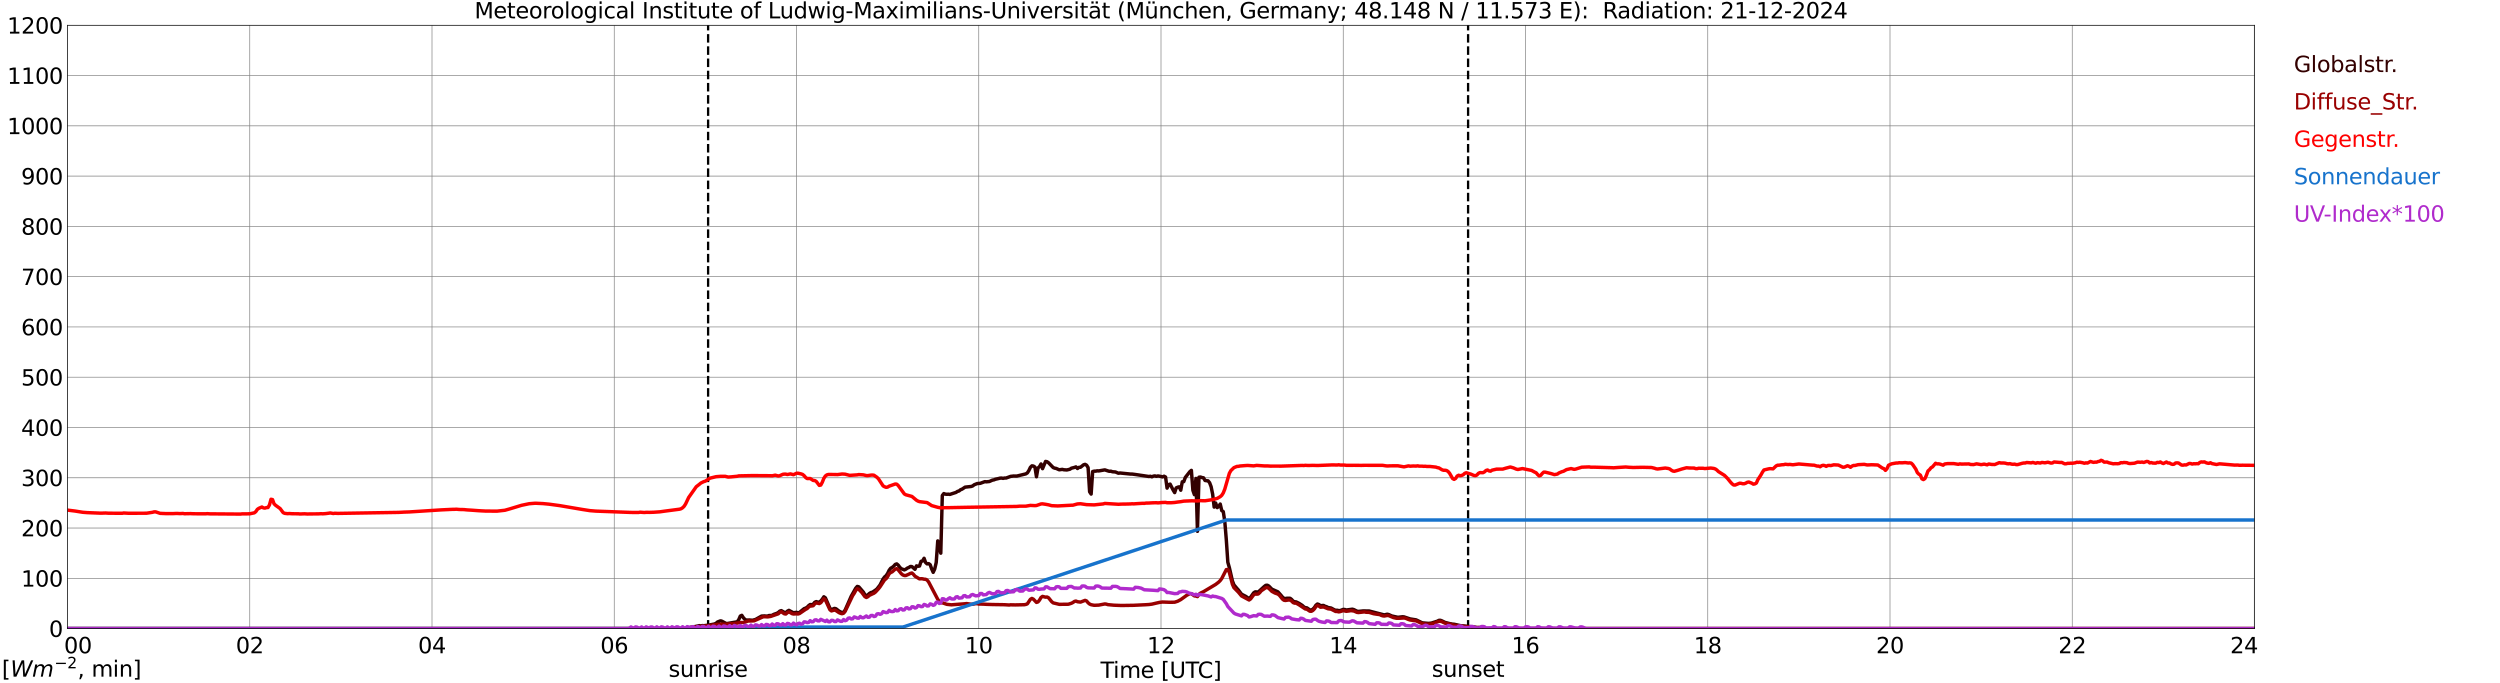 <?xml version="1.0" encoding="utf-8" standalone="no"?>
<!DOCTYPE svg PUBLIC "-//W3C//DTD SVG 1.1//EN"
  "http://www.w3.org/Graphics/SVG/1.1/DTD/svg11.dtd">
<svg xmlns:xlink="http://www.w3.org/1999/xlink" width="1085.4pt" height="296.64pt" viewBox="0 0 1085.4 296.64" xmlns="http://www.w3.org/2000/svg" version="1.1">
 <defs>
  <style type="text/css">*{stroke-linejoin: round; stroke-linecap: butt}</style>
 </defs>
 <g id="figure_1">
  <g id="patch_1">
   <path d="M 0 296.64 
L 1085.4 296.64 
L 1085.4 0 
L 0 0 
z
" style="fill: #ffffff"/>
  </g>
  <g id="axes_1">
   <g id="patch_2">
    <path d="M 29.306 272.909 
L 978.814 272.909 
L 978.814 10.976 
L 29.306 10.976 
z
" style="fill: #ffffff"/>
   </g>
   <g id="patch_3">
    <path d="M 978.814 272.909 
L 978.814 272.909 
L 978.814 10.976 
L 978.814 10.976 
z
" clip-path="url(#p0848be20f4)" style="fill: #d3d3d3; opacity: 0.25; stroke: #d3d3d3; stroke-linejoin: miter"/>
   </g>
   <g id="matplotlib.axis_1">
    <g id="xtick_1">
     <g id="line2d_1">
      <path d="M 29.306 272.909 
L 29.306 10.976 
" clip-path="url(#p0848be20f4)" style="fill: none; stroke: #808080; stroke-width: 0.3; stroke-linecap: square"/>
     </g>
     <g id="line2d_2"/>
     <g id="text_1">
      <!--    00 -->
      <g transform="translate(18.733 283.627) scale(0.095 -0.095)">
       <defs>
        <path id="DejaVuSans-20" transform="scale(0.016)"/>
        <path id="DejaVuSans-30" d="M 2034 4250 
Q 1547 4250 1301 3770 
Q 1056 3291 1056 2328 
Q 1056 1369 1301 889 
Q 1547 409 2034 409 
Q 2525 409 2770 889 
Q 3016 1369 3016 2328 
Q 3016 3291 2770 3770 
Q 2525 4250 2034 4250 
z
M 2034 4750 
Q 2819 4750 3233 4129 
Q 3647 3509 3647 2328 
Q 3647 1150 3233 529 
Q 2819 -91 2034 -91 
Q 1250 -91 836 529 
Q 422 1150 422 2328 
Q 422 3509 836 4129 
Q 1250 4750 2034 4750 
z
" transform="scale(0.016)"/>
       </defs>
       <use xlink:href="#DejaVuSans-20"/>
       <use xlink:href="#DejaVuSans-20" transform="translate(31.787 0)"/>
       <use xlink:href="#DejaVuSans-20" transform="translate(63.574 0)"/>
       <use xlink:href="#DejaVuSans-30" transform="translate(95.361 0)"/>
       <use xlink:href="#DejaVuSans-30" transform="translate(158.984 0)"/>
      </g>
     </g>
    </g>
    <g id="xtick_2">
     <g id="line2d_3">
      <path d="M 108.431 272.909 
L 108.431 10.976 
" clip-path="url(#p0848be20f4)" style="fill: none; stroke: #808080; stroke-width: 0.3; stroke-linecap: square"/>
     </g>
     <g id="line2d_4"/>
     <g id="text_2">
      <!-- 02 -->
      <g transform="translate(102.387 283.627) scale(0.095 -0.095)">
       <defs>
        <path id="DejaVuSans-32" d="M 1228 531 
L 3431 531 
L 3431 0 
L 469 0 
L 469 531 
Q 828 903 1448 1529 
Q 2069 2156 2228 2338 
Q 2531 2678 2651 2914 
Q 2772 3150 2772 3378 
Q 2772 3750 2511 3984 
Q 2250 4219 1831 4219 
Q 1534 4219 1204 4116 
Q 875 4013 500 3803 
L 500 4441 
Q 881 4594 1212 4672 
Q 1544 4750 1819 4750 
Q 2544 4750 2975 4387 
Q 3406 4025 3406 3419 
Q 3406 3131 3298 2873 
Q 3191 2616 2906 2266 
Q 2828 2175 2409 1742 
Q 1991 1309 1228 531 
z
" transform="scale(0.016)"/>
       </defs>
       <use xlink:href="#DejaVuSans-30"/>
       <use xlink:href="#DejaVuSans-32" transform="translate(63.623 0)"/>
      </g>
     </g>
    </g>
    <g id="xtick_3">
     <g id="line2d_5">
      <path d="M 187.557 272.909 
L 187.557 10.976 
" clip-path="url(#p0848be20f4)" style="fill: none; stroke: #808080; stroke-width: 0.3; stroke-linecap: square"/>
     </g>
     <g id="line2d_6"/>
     <g id="text_3">
      <!-- 04 -->
      <g transform="translate(181.513 283.627) scale(0.095 -0.095)">
       <defs>
        <path id="DejaVuSans-34" d="M 2419 4116 
L 825 1625 
L 2419 1625 
L 2419 4116 
z
M 2253 4666 
L 3047 4666 
L 3047 1625 
L 3713 1625 
L 3713 1100 
L 3047 1100 
L 3047 0 
L 2419 0 
L 2419 1100 
L 313 1100 
L 313 1709 
L 2253 4666 
z
" transform="scale(0.016)"/>
       </defs>
       <use xlink:href="#DejaVuSans-30"/>
       <use xlink:href="#DejaVuSans-34" transform="translate(63.623 0)"/>
      </g>
     </g>
    </g>
    <g id="xtick_4">
     <g id="line2d_7">
      <path d="M 266.683 272.909 
L 266.683 10.976 
" clip-path="url(#p0848be20f4)" style="fill: none; stroke: #808080; stroke-width: 0.3; stroke-linecap: square"/>
     </g>
     <g id="line2d_8"/>
     <g id="text_4">
      <!-- 06 -->
      <g transform="translate(260.638 283.627) scale(0.095 -0.095)">
       <defs>
        <path id="DejaVuSans-36" d="M 2113 2584 
Q 1688 2584 1439 2293 
Q 1191 2003 1191 1497 
Q 1191 994 1439 701 
Q 1688 409 2113 409 
Q 2538 409 2786 701 
Q 3034 994 3034 1497 
Q 3034 2003 2786 2293 
Q 2538 2584 2113 2584 
z
M 3366 4563 
L 3366 3988 
Q 3128 4100 2886 4159 
Q 2644 4219 2406 4219 
Q 1781 4219 1451 3797 
Q 1122 3375 1075 2522 
Q 1259 2794 1537 2939 
Q 1816 3084 2150 3084 
Q 2853 3084 3261 2657 
Q 3669 2231 3669 1497 
Q 3669 778 3244 343 
Q 2819 -91 2113 -91 
Q 1303 -91 875 529 
Q 447 1150 447 2328 
Q 447 3434 972 4092 
Q 1497 4750 2381 4750 
Q 2619 4750 2861 4703 
Q 3103 4656 3366 4563 
z
" transform="scale(0.016)"/>
       </defs>
       <use xlink:href="#DejaVuSans-30"/>
       <use xlink:href="#DejaVuSans-36" transform="translate(63.623 0)"/>
      </g>
     </g>
    </g>
    <g id="xtick_5">
     <g id="line2d_9">
      <path d="M 345.808 272.909 
L 345.808 10.976 
" clip-path="url(#p0848be20f4)" style="fill: none; stroke: #808080; stroke-width: 0.3; stroke-linecap: square"/>
     </g>
     <g id="line2d_10"/>
     <g id="text_5">
      <!-- 08 -->
      <g transform="translate(339.764 283.627) scale(0.095 -0.095)">
       <defs>
        <path id="DejaVuSans-38" d="M 2034 2216 
Q 1584 2216 1326 1975 
Q 1069 1734 1069 1313 
Q 1069 891 1326 650 
Q 1584 409 2034 409 
Q 2484 409 2743 651 
Q 3003 894 3003 1313 
Q 3003 1734 2745 1975 
Q 2488 2216 2034 2216 
z
M 1403 2484 
Q 997 2584 770 2862 
Q 544 3141 544 3541 
Q 544 4100 942 4425 
Q 1341 4750 2034 4750 
Q 2731 4750 3128 4425 
Q 3525 4100 3525 3541 
Q 3525 3141 3298 2862 
Q 3072 2584 2669 2484 
Q 3125 2378 3379 2068 
Q 3634 1759 3634 1313 
Q 3634 634 3220 271 
Q 2806 -91 2034 -91 
Q 1263 -91 848 271 
Q 434 634 434 1313 
Q 434 1759 690 2068 
Q 947 2378 1403 2484 
z
M 1172 3481 
Q 1172 3119 1398 2916 
Q 1625 2713 2034 2713 
Q 2441 2713 2670 2916 
Q 2900 3119 2900 3481 
Q 2900 3844 2670 4047 
Q 2441 4250 2034 4250 
Q 1625 4250 1398 4047 
Q 1172 3844 1172 3481 
z
" transform="scale(0.016)"/>
       </defs>
       <use xlink:href="#DejaVuSans-30"/>
       <use xlink:href="#DejaVuSans-38" transform="translate(63.623 0)"/>
      </g>
     </g>
    </g>
    <g id="xtick_6">
     <g id="line2d_11">
      <path d="M 424.934 272.909 
L 424.934 10.976 
" clip-path="url(#p0848be20f4)" style="fill: none; stroke: #808080; stroke-width: 0.3; stroke-linecap: square"/>
     </g>
     <g id="line2d_12"/>
     <g id="text_6">
      <!-- 10 -->
      <g transform="translate(418.89 283.627) scale(0.095 -0.095)">
       <defs>
        <path id="DejaVuSans-31" d="M 794 531 
L 1825 531 
L 1825 4091 
L 703 3866 
L 703 4441 
L 1819 4666 
L 2450 4666 
L 2450 531 
L 3481 531 
L 3481 0 
L 794 0 
L 794 531 
z
" transform="scale(0.016)"/>
       </defs>
       <use xlink:href="#DejaVuSans-31"/>
       <use xlink:href="#DejaVuSans-30" transform="translate(63.623 0)"/>
      </g>
     </g>
    </g>
    <g id="xtick_7">
     <g id="line2d_13">
      <path d="M 504.06 272.909 
L 504.06 10.976 
" clip-path="url(#p0848be20f4)" style="fill: none; stroke: #808080; stroke-width: 0.3; stroke-linecap: square"/>
     </g>
     <g id="line2d_14"/>
     <g id="text_7">
      <!-- 12 -->
      <g transform="translate(498.015 283.627) scale(0.095 -0.095)">
       <use xlink:href="#DejaVuSans-31"/>
       <use xlink:href="#DejaVuSans-32" transform="translate(63.623 0)"/>
      </g>
     </g>
    </g>
    <g id="xtick_8">
     <g id="line2d_15">
      <path d="M 583.185 272.909 
L 583.185 10.976 
" clip-path="url(#p0848be20f4)" style="fill: none; stroke: #808080; stroke-width: 0.3; stroke-linecap: square"/>
     </g>
     <g id="line2d_16"/>
     <g id="text_8">
      <!-- 14 -->
      <g transform="translate(577.141 283.627) scale(0.095 -0.095)">
       <use xlink:href="#DejaVuSans-31"/>
       <use xlink:href="#DejaVuSans-34" transform="translate(63.623 0)"/>
      </g>
     </g>
    </g>
    <g id="xtick_9">
     <g id="line2d_17">
      <path d="M 662.311 272.909 
L 662.311 10.976 
" clip-path="url(#p0848be20f4)" style="fill: none; stroke: #808080; stroke-width: 0.3; stroke-linecap: square"/>
     </g>
     <g id="line2d_18"/>
     <g id="text_9">
      <!-- 16 -->
      <g transform="translate(656.267 283.627) scale(0.095 -0.095)">
       <use xlink:href="#DejaVuSans-31"/>
       <use xlink:href="#DejaVuSans-36" transform="translate(63.623 0)"/>
      </g>
     </g>
    </g>
    <g id="xtick_10">
     <g id="line2d_19">
      <path d="M 741.437 272.909 
L 741.437 10.976 
" clip-path="url(#p0848be20f4)" style="fill: none; stroke: #808080; stroke-width: 0.3; stroke-linecap: square"/>
     </g>
     <g id="line2d_20"/>
     <g id="text_10">
      <!-- 18 -->
      <g transform="translate(735.392 283.627) scale(0.095 -0.095)">
       <use xlink:href="#DejaVuSans-31"/>
       <use xlink:href="#DejaVuSans-38" transform="translate(63.623 0)"/>
      </g>
     </g>
    </g>
    <g id="xtick_11">
     <g id="line2d_21">
      <path d="M 820.562 272.909 
L 820.562 10.976 
" clip-path="url(#p0848be20f4)" style="fill: none; stroke: #808080; stroke-width: 0.3; stroke-linecap: square"/>
     </g>
     <g id="line2d_22"/>
     <g id="text_11">
      <!-- 20 -->
      <g transform="translate(814.518 283.627) scale(0.095 -0.095)">
       <use xlink:href="#DejaVuSans-32"/>
       <use xlink:href="#DejaVuSans-30" transform="translate(63.623 0)"/>
      </g>
     </g>
    </g>
    <g id="xtick_12">
     <g id="line2d_23">
      <path d="M 899.688 272.909 
L 899.688 10.976 
" clip-path="url(#p0848be20f4)" style="fill: none; stroke: #808080; stroke-width: 0.3; stroke-linecap: square"/>
     </g>
     <g id="line2d_24"/>
     <g id="text_12">
      <!-- 22 -->
      <g transform="translate(893.644 283.627) scale(0.095 -0.095)">
       <use xlink:href="#DejaVuSans-32"/>
       <use xlink:href="#DejaVuSans-32" transform="translate(63.623 0)"/>
      </g>
     </g>
    </g>
    <g id="xtick_13">
     <g id="line2d_25">
      <path d="M 978.814 272.909 
L 978.814 10.976 
" clip-path="url(#p0848be20f4)" style="fill: none; stroke: #808080; stroke-width: 0.3; stroke-linecap: square"/>
     </g>
     <g id="line2d_26"/>
     <g id="text_13">
      <!-- 24    -->
      <g transform="translate(968.241 283.627) scale(0.095 -0.095)">
       <use xlink:href="#DejaVuSans-32"/>
       <use xlink:href="#DejaVuSans-34" transform="translate(63.623 0)"/>
       <use xlink:href="#DejaVuSans-20" transform="translate(127.246 0)"/>
       <use xlink:href="#DejaVuSans-20" transform="translate(159.033 0)"/>
       <use xlink:href="#DejaVuSans-20" transform="translate(190.82 0)"/>
      </g>
     </g>
    </g>
    <g id="text_14">
     <!-- Time [UTC] -->
     <g transform="translate(477.806 294.322) scale(0.095 -0.095)">
      <defs>
       <path id="DejaVuSans-54" d="M -19 4666 
L 3928 4666 
L 3928 4134 
L 2272 4134 
L 2272 0 
L 1638 0 
L 1638 4134 
L -19 4134 
L -19 4666 
z
" transform="scale(0.016)"/>
       <path id="DejaVuSans-69" d="M 603 3500 
L 1178 3500 
L 1178 0 
L 603 0 
L 603 3500 
z
M 603 4863 
L 1178 4863 
L 1178 4134 
L 603 4134 
L 603 4863 
z
" transform="scale(0.016)"/>
       <path id="DejaVuSans-6d" d="M 3328 2828 
Q 3544 3216 3844 3400 
Q 4144 3584 4550 3584 
Q 5097 3584 5394 3201 
Q 5691 2819 5691 2113 
L 5691 0 
L 5113 0 
L 5113 2094 
Q 5113 2597 4934 2840 
Q 4756 3084 4391 3084 
Q 3944 3084 3684 2787 
Q 3425 2491 3425 1978 
L 3425 0 
L 2847 0 
L 2847 2094 
Q 2847 2600 2669 2842 
Q 2491 3084 2119 3084 
Q 1678 3084 1418 2786 
Q 1159 2488 1159 1978 
L 1159 0 
L 581 0 
L 581 3500 
L 1159 3500 
L 1159 2956 
Q 1356 3278 1631 3431 
Q 1906 3584 2284 3584 
Q 2666 3584 2933 3390 
Q 3200 3197 3328 2828 
z
" transform="scale(0.016)"/>
       <path id="DejaVuSans-65" d="M 3597 1894 
L 3597 1613 
L 953 1613 
Q 991 1019 1311 708 
Q 1631 397 2203 397 
Q 2534 397 2845 478 
Q 3156 559 3463 722 
L 3463 178 
Q 3153 47 2828 -22 
Q 2503 -91 2169 -91 
Q 1331 -91 842 396 
Q 353 884 353 1716 
Q 353 2575 817 3079 
Q 1281 3584 2069 3584 
Q 2775 3584 3186 3129 
Q 3597 2675 3597 1894 
z
M 3022 2063 
Q 3016 2534 2758 2815 
Q 2500 3097 2075 3097 
Q 1594 3097 1305 2825 
Q 1016 2553 972 2059 
L 3022 2063 
z
" transform="scale(0.016)"/>
       <path id="DejaVuSans-5b" d="M 550 4863 
L 1875 4863 
L 1875 4416 
L 1125 4416 
L 1125 -397 
L 1875 -397 
L 1875 -844 
L 550 -844 
L 550 4863 
z
" transform="scale(0.016)"/>
       <path id="DejaVuSans-55" d="M 556 4666 
L 1191 4666 
L 1191 1831 
Q 1191 1081 1462 751 
Q 1734 422 2344 422 
Q 2950 422 3222 751 
Q 3494 1081 3494 1831 
L 3494 4666 
L 4128 4666 
L 4128 1753 
Q 4128 841 3676 375 
Q 3225 -91 2344 -91 
Q 1459 -91 1007 375 
Q 556 841 556 1753 
L 556 4666 
z
" transform="scale(0.016)"/>
       <path id="DejaVuSans-43" d="M 4122 4306 
L 4122 3641 
Q 3803 3938 3442 4084 
Q 3081 4231 2675 4231 
Q 1875 4231 1450 3742 
Q 1025 3253 1025 2328 
Q 1025 1406 1450 917 
Q 1875 428 2675 428 
Q 3081 428 3442 575 
Q 3803 722 4122 1019 
L 4122 359 
Q 3791 134 3420 21 
Q 3050 -91 2638 -91 
Q 1578 -91 968 557 
Q 359 1206 359 2328 
Q 359 3453 968 4101 
Q 1578 4750 2638 4750 
Q 3056 4750 3426 4639 
Q 3797 4528 4122 4306 
z
" transform="scale(0.016)"/>
       <path id="DejaVuSans-5d" d="M 1947 4863 
L 1947 -844 
L 622 -844 
L 622 -397 
L 1369 -397 
L 1369 4416 
L 622 4416 
L 622 4863 
L 1947 4863 
z
" transform="scale(0.016)"/>
      </defs>
      <use xlink:href="#DejaVuSans-54"/>
      <use xlink:href="#DejaVuSans-69" transform="translate(57.959 0)"/>
      <use xlink:href="#DejaVuSans-6d" transform="translate(85.742 0)"/>
      <use xlink:href="#DejaVuSans-65" transform="translate(183.154 0)"/>
      <use xlink:href="#DejaVuSans-20" transform="translate(244.678 0)"/>
      <use xlink:href="#DejaVuSans-5b" transform="translate(276.465 0)"/>
      <use xlink:href="#DejaVuSans-55" transform="translate(315.479 0)"/>
      <use xlink:href="#DejaVuSans-54" transform="translate(388.672 0)"/>
      <use xlink:href="#DejaVuSans-43" transform="translate(443.881 0)"/>
      <use xlink:href="#DejaVuSans-5d" transform="translate(513.705 0)"/>
     </g>
    </g>
   </g>
   <g id="matplotlib.axis_2">
    <g id="ytick_1">
     <g id="line2d_27">
      <path d="M 29.306 272.909 
L 978.814 272.909 
" clip-path="url(#p0848be20f4)" style="fill: none; stroke: #808080; stroke-width: 0.3; stroke-linecap: square"/>
     </g>
     <g id="line2d_28"/>
     <g id="text_15">
      <!-- 0 -->
      <g transform="translate(21.261 276.518) scale(0.095 -0.095)">
       <use xlink:href="#DejaVuSans-30"/>
      </g>
     </g>
    </g>
    <g id="ytick_2">
     <g id="line2d_29">
      <path d="M 29.306 251.081 
L 978.814 251.081 
" clip-path="url(#p0848be20f4)" style="fill: none; stroke: #808080; stroke-width: 0.3; stroke-linecap: square"/>
     </g>
     <g id="line2d_30"/>
     <g id="text_16">
      <!-- 100 -->
      <g transform="translate(9.173 254.69) scale(0.095 -0.095)">
       <use xlink:href="#DejaVuSans-31"/>
       <use xlink:href="#DejaVuSans-30" transform="translate(63.623 0)"/>
       <use xlink:href="#DejaVuSans-30" transform="translate(127.246 0)"/>
      </g>
     </g>
    </g>
    <g id="ytick_3">
     <g id="line2d_31">
      <path d="M 29.306 229.253 
L 978.814 229.253 
" clip-path="url(#p0848be20f4)" style="fill: none; stroke: #808080; stroke-width: 0.3; stroke-linecap: square"/>
     </g>
     <g id="line2d_32"/>
     <g id="text_17">
      <!-- 200 -->
      <g transform="translate(9.173 232.863) scale(0.095 -0.095)">
       <use xlink:href="#DejaVuSans-32"/>
       <use xlink:href="#DejaVuSans-30" transform="translate(63.623 0)"/>
       <use xlink:href="#DejaVuSans-30" transform="translate(127.246 0)"/>
      </g>
     </g>
    </g>
    <g id="ytick_4">
     <g id="line2d_33">
      <path d="M 29.306 207.426 
L 978.814 207.426 
" clip-path="url(#p0848be20f4)" style="fill: none; stroke: #808080; stroke-width: 0.3; stroke-linecap: square"/>
     </g>
     <g id="line2d_34"/>
     <g id="text_18">
      <!-- 300 -->
      <g transform="translate(9.173 211.035) scale(0.095 -0.095)">
       <defs>
        <path id="DejaVuSans-33" d="M 2597 2516 
Q 3050 2419 3304 2112 
Q 3559 1806 3559 1356 
Q 3559 666 3084 287 
Q 2609 -91 1734 -91 
Q 1441 -91 1130 -33 
Q 819 25 488 141 
L 488 750 
Q 750 597 1062 519 
Q 1375 441 1716 441 
Q 2309 441 2620 675 
Q 2931 909 2931 1356 
Q 2931 1769 2642 2001 
Q 2353 2234 1838 2234 
L 1294 2234 
L 1294 2753 
L 1863 2753 
Q 2328 2753 2575 2939 
Q 2822 3125 2822 3475 
Q 2822 3834 2567 4026 
Q 2313 4219 1838 4219 
Q 1578 4219 1281 4162 
Q 984 4106 628 3988 
L 628 4550 
Q 988 4650 1302 4700 
Q 1616 4750 1894 4750 
Q 2613 4750 3031 4423 
Q 3450 4097 3450 3541 
Q 3450 3153 3228 2886 
Q 3006 2619 2597 2516 
z
" transform="scale(0.016)"/>
       </defs>
       <use xlink:href="#DejaVuSans-33"/>
       <use xlink:href="#DejaVuSans-30" transform="translate(63.623 0)"/>
       <use xlink:href="#DejaVuSans-30" transform="translate(127.246 0)"/>
      </g>
     </g>
    </g>
    <g id="ytick_5">
     <g id="line2d_35">
      <path d="M 29.306 185.598 
L 978.814 185.598 
" clip-path="url(#p0848be20f4)" style="fill: none; stroke: #808080; stroke-width: 0.3; stroke-linecap: square"/>
     </g>
     <g id="line2d_36"/>
     <g id="text_19">
      <!-- 400 -->
      <g transform="translate(9.173 189.207) scale(0.095 -0.095)">
       <use xlink:href="#DejaVuSans-34"/>
       <use xlink:href="#DejaVuSans-30" transform="translate(63.623 0)"/>
       <use xlink:href="#DejaVuSans-30" transform="translate(127.246 0)"/>
      </g>
     </g>
    </g>
    <g id="ytick_6">
     <g id="line2d_37">
      <path d="M 29.306 163.77 
L 978.814 163.77 
" clip-path="url(#p0848be20f4)" style="fill: none; stroke: #808080; stroke-width: 0.3; stroke-linecap: square"/>
     </g>
     <g id="line2d_38"/>
     <g id="text_20">
      <!-- 500 -->
      <g transform="translate(9.173 167.379) scale(0.095 -0.095)">
       <defs>
        <path id="DejaVuSans-35" d="M 691 4666 
L 3169 4666 
L 3169 4134 
L 1269 4134 
L 1269 2991 
Q 1406 3038 1543 3061 
Q 1681 3084 1819 3084 
Q 2600 3084 3056 2656 
Q 3513 2228 3513 1497 
Q 3513 744 3044 326 
Q 2575 -91 1722 -91 
Q 1428 -91 1123 -41 
Q 819 9 494 109 
L 494 744 
Q 775 591 1075 516 
Q 1375 441 1709 441 
Q 2250 441 2565 725 
Q 2881 1009 2881 1497 
Q 2881 1984 2565 2268 
Q 2250 2553 1709 2553 
Q 1456 2553 1204 2497 
Q 953 2441 691 2322 
L 691 4666 
z
" transform="scale(0.016)"/>
       </defs>
       <use xlink:href="#DejaVuSans-35"/>
       <use xlink:href="#DejaVuSans-30" transform="translate(63.623 0)"/>
       <use xlink:href="#DejaVuSans-30" transform="translate(127.246 0)"/>
      </g>
     </g>
    </g>
    <g id="ytick_7">
     <g id="line2d_39">
      <path d="M 29.306 141.942 
L 978.814 141.942 
" clip-path="url(#p0848be20f4)" style="fill: none; stroke: #808080; stroke-width: 0.3; stroke-linecap: square"/>
     </g>
     <g id="line2d_40"/>
     <g id="text_21">
      <!-- 600 -->
      <g transform="translate(9.173 145.551) scale(0.095 -0.095)">
       <use xlink:href="#DejaVuSans-36"/>
       <use xlink:href="#DejaVuSans-30" transform="translate(63.623 0)"/>
       <use xlink:href="#DejaVuSans-30" transform="translate(127.246 0)"/>
      </g>
     </g>
    </g>
    <g id="ytick_8">
     <g id="line2d_41">
      <path d="M 29.306 120.114 
L 978.814 120.114 
" clip-path="url(#p0848be20f4)" style="fill: none; stroke: #808080; stroke-width: 0.3; stroke-linecap: square"/>
     </g>
     <g id="line2d_42"/>
     <g id="text_22">
      <!-- 700 -->
      <g transform="translate(9.173 123.724) scale(0.095 -0.095)">
       <defs>
        <path id="DejaVuSans-37" d="M 525 4666 
L 3525 4666 
L 3525 4397 
L 1831 0 
L 1172 0 
L 2766 4134 
L 525 4134 
L 525 4666 
z
" transform="scale(0.016)"/>
       </defs>
       <use xlink:href="#DejaVuSans-37"/>
       <use xlink:href="#DejaVuSans-30" transform="translate(63.623 0)"/>
       <use xlink:href="#DejaVuSans-30" transform="translate(127.246 0)"/>
      </g>
     </g>
    </g>
    <g id="ytick_9">
     <g id="line2d_43">
      <path d="M 29.306 98.287 
L 978.814 98.287 
" clip-path="url(#p0848be20f4)" style="fill: none; stroke: #808080; stroke-width: 0.3; stroke-linecap: square"/>
     </g>
     <g id="line2d_44"/>
     <g id="text_23">
      <!-- 800 -->
      <g transform="translate(9.173 101.896) scale(0.095 -0.095)">
       <use xlink:href="#DejaVuSans-38"/>
       <use xlink:href="#DejaVuSans-30" transform="translate(63.623 0)"/>
       <use xlink:href="#DejaVuSans-30" transform="translate(127.246 0)"/>
      </g>
     </g>
    </g>
    <g id="ytick_10">
     <g id="line2d_45">
      <path d="M 29.306 76.459 
L 978.814 76.459 
" clip-path="url(#p0848be20f4)" style="fill: none; stroke: #808080; stroke-width: 0.3; stroke-linecap: square"/>
     </g>
     <g id="line2d_46"/>
     <g id="text_24">
      <!-- 900 -->
      <g transform="translate(9.173 80.068) scale(0.095 -0.095)">
       <defs>
        <path id="DejaVuSans-39" d="M 703 97 
L 703 672 
Q 941 559 1184 500 
Q 1428 441 1663 441 
Q 2288 441 2617 861 
Q 2947 1281 2994 2138 
Q 2813 1869 2534 1725 
Q 2256 1581 1919 1581 
Q 1219 1581 811 2004 
Q 403 2428 403 3163 
Q 403 3881 828 4315 
Q 1253 4750 1959 4750 
Q 2769 4750 3195 4129 
Q 3622 3509 3622 2328 
Q 3622 1225 3098 567 
Q 2575 -91 1691 -91 
Q 1453 -91 1209 -44 
Q 966 3 703 97 
z
M 1959 2075 
Q 2384 2075 2632 2365 
Q 2881 2656 2881 3163 
Q 2881 3666 2632 3958 
Q 2384 4250 1959 4250 
Q 1534 4250 1286 3958 
Q 1038 3666 1038 3163 
Q 1038 2656 1286 2365 
Q 1534 2075 1959 2075 
z
" transform="scale(0.016)"/>
       </defs>
       <use xlink:href="#DejaVuSans-39"/>
       <use xlink:href="#DejaVuSans-30" transform="translate(63.623 0)"/>
       <use xlink:href="#DejaVuSans-30" transform="translate(127.246 0)"/>
      </g>
     </g>
    </g>
    <g id="ytick_11">
     <g id="line2d_47">
      <path d="M 29.306 54.631 
L 978.814 54.631 
" clip-path="url(#p0848be20f4)" style="fill: none; stroke: #808080; stroke-width: 0.3; stroke-linecap: square"/>
     </g>
     <g id="line2d_48"/>
     <g id="text_25">
      <!-- 1000 -->
      <g transform="translate(3.128 58.24) scale(0.095 -0.095)">
       <use xlink:href="#DejaVuSans-31"/>
       <use xlink:href="#DejaVuSans-30" transform="translate(63.623 0)"/>
       <use xlink:href="#DejaVuSans-30" transform="translate(127.246 0)"/>
       <use xlink:href="#DejaVuSans-30" transform="translate(190.869 0)"/>
      </g>
     </g>
    </g>
    <g id="ytick_12">
     <g id="line2d_49">
      <path d="M 29.306 32.803 
L 978.814 32.803 
" clip-path="url(#p0848be20f4)" style="fill: none; stroke: #808080; stroke-width: 0.3; stroke-linecap: square"/>
     </g>
     <g id="line2d_50"/>
     <g id="text_26">
      <!-- 1100 -->
      <g transform="translate(3.128 36.413) scale(0.095 -0.095)">
       <use xlink:href="#DejaVuSans-31"/>
       <use xlink:href="#DejaVuSans-31" transform="translate(63.623 0)"/>
       <use xlink:href="#DejaVuSans-30" transform="translate(127.246 0)"/>
       <use xlink:href="#DejaVuSans-30" transform="translate(190.869 0)"/>
      </g>
     </g>
    </g>
    <g id="ytick_13">
     <g id="line2d_51">
      <path d="M 29.306 10.976 
L 978.814 10.976 
" clip-path="url(#p0848be20f4)" style="fill: none; stroke: #808080; stroke-width: 0.3; stroke-linecap: square"/>
     </g>
     <g id="line2d_52"/>
     <g id="text_27">
      <!-- 1200 -->
      <g transform="translate(3.128 14.585) scale(0.095 -0.095)">
       <use xlink:href="#DejaVuSans-31"/>
       <use xlink:href="#DejaVuSans-32" transform="translate(63.623 0)"/>
       <use xlink:href="#DejaVuSans-30" transform="translate(127.246 0)"/>
       <use xlink:href="#DejaVuSans-30" transform="translate(190.869 0)"/>
      </g>
     </g>
    </g>
   </g>
   <g id="line2d_53">
    <path d="M 307.432 272.909 
L 307.432 10.976 
" clip-path="url(#p0848be20f4)" style="fill: none; stroke-dasharray: 3.7,1.6; stroke-dashoffset: 0; stroke: #000000"/>
   </g>
   <g id="line2d_54">
    <path d="M 637.386 272.909 
L 637.386 10.976 
" clip-path="url(#p0848be20f4)" style="fill: none; stroke-dasharray: 3.7,1.6; stroke-dashoffset: 0; stroke: #000000"/>
   </g>
   <g id="line2d_55">
    <path d="M 29.306 272.909 
L 298.992 272.909 
L 299.652 272.405 
L 300.311 272.337 
L 301.63 272.051 
L 302.949 271.78 
L 303.608 271.628 
L 304.267 271.763 
L 304.927 271.595 
L 305.586 271.662 
L 308.224 271.307 
L 310.202 270.918 
L 310.861 270.632 
L 311.521 270.041 
L 312.839 269.534 
L 313.499 269.737 
L 314.818 270.464 
L 315.477 270.75 
L 320.093 269.958 
L 320.752 268.995 
L 321.411 267.476 
L 322.071 267.155 
L 322.73 268.185 
L 323.39 268.892 
L 324.049 269.231 
L 325.368 269.181 
L 326.686 269.298 
L 328.005 268.96 
L 330.643 267.476 
L 331.961 267.408 
L 332.621 267.491 
L 333.28 267.458 
L 333.94 267.223 
L 334.599 267.238 
L 335.258 267.138 
L 335.918 266.749 
L 337.236 266.293 
L 337.896 265.939 
L 338.555 265.332 
L 339.215 265.112 
L 340.533 265.872 
L 341.193 265.972 
L 341.852 265.348 
L 342.512 264.994 
L 344.49 266.04 
L 345.808 265.839 
L 346.468 266.075 
L 347.127 265.872 
L 349.105 264.267 
L 349.765 264.031 
L 350.424 263.643 
L 351.083 262.951 
L 351.743 262.462 
L 352.402 262.53 
L 353.062 262.327 
L 353.721 261.499 
L 354.38 261.196 
L 355.04 261.414 
L 355.699 261.414 
L 356.359 260.925 
L 357.018 260.131 
L 357.677 259.103 
L 358.337 259.541 
L 360.315 264.082 
L 360.974 264.691 
L 362.293 264.132 
L 362.952 264.302 
L 364.271 265.315 
L 365.59 266.007 
L 366.249 265.771 
L 366.909 264.891 
L 368.227 261.921 
L 369.546 258.9 
L 371.524 255.37 
L 372.184 254.611 
L 372.843 254.763 
L 374.821 257.06 
L 375.481 258.173 
L 376.14 258.629 
L 376.799 258.275 
L 377.459 257.666 
L 378.118 257.263 
L 378.777 257.11 
L 380.096 256.215 
L 380.756 255.676 
L 382.074 253.986 
L 383.393 251.387 
L 384.053 250.492 
L 384.712 249.935 
L 385.371 248.957 
L 386.031 247.589 
L 386.69 246.711 
L 387.349 246.358 
L 388.009 245.816 
L 388.668 245.057 
L 389.328 244.821 
L 389.987 245.377 
L 390.646 246.29 
L 391.306 246.914 
L 392.624 247.421 
L 393.284 247.117 
L 393.943 246.643 
L 394.603 246.373 
L 395.262 245.934 
L 395.921 245.984 
L 397.24 247.167 
L 397.899 245.681 
L 398.559 245.851 
L 399.218 245.749 
L 399.878 243.705 
L 400.537 243.57 
L 401.196 242.389 
L 401.856 244.229 
L 402.515 244.821 
L 403.175 244.703 
L 403.834 245.142 
L 404.493 246.997 
L 405.153 248.484 
L 405.812 247.049 
L 406.471 244.179 
L 407.131 234.843 
L 408.45 240.161 
L 409.109 215.142 
L 409.768 214.299 
L 410.428 214.535 
L 411.087 214.602 
L 411.746 214.552 
L 412.406 214.653 
L 413.725 214.214 
L 415.043 213.793 
L 415.703 213.354 
L 416.362 213.168 
L 417.022 212.627 
L 417.681 212.374 
L 419 211.496 
L 421.637 211.208 
L 422.297 210.973 
L 422.956 210.466 
L 424.275 209.942 
L 425.593 209.842 
L 427.572 209.115 
L 428.231 209.183 
L 429.55 209.05 
L 430.869 208.458 
L 431.528 208.34 
L 432.187 208.069 
L 433.506 207.766 
L 434.165 207.596 
L 434.825 207.563 
L 435.484 207.681 
L 436.144 207.546 
L 436.803 207.546 
L 438.781 206.821 
L 440.1 206.668 
L 441.419 206.703 
L 445.375 205.74 
L 446.034 205.317 
L 446.694 204.289 
L 447.353 202.903 
L 448.012 202.246 
L 448.672 202.346 
L 449.331 202.785 
L 449.991 206.989 
L 450.65 203.191 
L 451.309 202.599 
L 451.969 201.436 
L 452.628 203.477 
L 453.947 200.338 
L 454.606 200.473 
L 455.266 200.945 
L 457.244 202.988 
L 457.903 203.259 
L 458.563 203.376 
L 459.881 203.968 
L 461.2 203.782 
L 461.859 203.951 
L 463.178 204.036 
L 464.497 203.73 
L 465.156 203.276 
L 466.475 202.938 
L 467.134 202.702 
L 467.794 203.409 
L 468.453 202.888 
L 469.113 202.87 
L 470.431 201.807 
L 471.091 201.604 
L 471.75 201.958 
L 472.409 203.023 
L 473.069 213.522 
L 473.728 214.502 
L 474.388 204.728 
L 475.047 204.557 
L 475.706 204.557 
L 476.366 204.407 
L 477.025 204.457 
L 479.663 204.001 
L 480.981 204.439 
L 481.641 204.625 
L 482.3 204.575 
L 482.96 204.811 
L 484.278 204.913 
L 485.597 205.47 
L 486.256 205.352 
L 490.872 205.823 
L 491.532 205.823 
L 492.85 205.994 
L 498.785 206.871 
L 499.444 206.769 
L 500.103 207.006 
L 500.763 206.718 
L 501.422 206.618 
L 502.082 206.821 
L 502.741 206.635 
L 504.06 206.871 
L 504.719 207.057 
L 505.379 206.753 
L 506.038 207.107 
L 506.697 211.918 
L 507.357 210.416 
L 508.016 210.18 
L 509.335 212.78 
L 509.994 213.86 
L 510.654 211.835 
L 511.313 211.529 
L 511.972 211.361 
L 512.632 212.83 
L 513.291 209.183 
L 513.95 209.1 
L 514.61 207.292 
L 516.588 204.778 
L 517.247 204.221 
L 517.907 212.88 
L 518.566 214.771 
L 519.226 207.716 
L 519.885 230.674 
L 520.544 207.192 
L 521.204 207.107 
L 521.863 207.343 
L 522.522 207.445 
L 523.182 208.609 
L 524.501 208.779 
L 525.16 209.571 
L 525.819 211.311 
L 526.479 214.535 
L 527.138 220.155 
L 527.797 218.401 
L 528.457 220.376 
L 529.116 219.902 
L 529.776 218.839 
L 530.435 221.677 
L 531.094 222.131 
L 531.754 226.403 
L 532.413 234.337 
L 533.073 244.094 
L 533.732 246.423 
L 535.051 252.181 
L 535.71 253.903 
L 537.029 255.473 
L 537.688 256.197 
L 539.007 257.955 
L 540.985 258.985 
L 541.644 259.507 
L 542.304 259.727 
L 542.963 259.288 
L 544.282 257.413 
L 544.941 256.957 
L 546.26 257.042 
L 548.898 254.628 
L 549.557 254.122 
L 550.216 254.071 
L 550.876 254.443 
L 552.195 255.794 
L 554.832 256.957 
L 556.151 258.444 
L 556.81 259.253 
L 557.47 259.795 
L 558.129 259.862 
L 558.788 259.727 
L 560.107 259.744 
L 560.766 260.251 
L 561.426 261.01 
L 562.085 261.264 
L 562.745 261.331 
L 564.063 261.988 
L 565.382 262.833 
L 566.042 263.44 
L 566.701 263.863 
L 567.36 263.879 
L 568.679 264.809 
L 569.338 264.876 
L 569.998 264.47 
L 570.657 263.796 
L 571.317 262.765 
L 571.976 262.242 
L 572.635 262.477 
L 573.295 262.968 
L 574.613 262.851 
L 575.273 263.222 
L 575.932 263.407 
L 576.592 263.761 
L 577.91 263.981 
L 579.229 264.706 
L 579.889 264.977 
L 580.548 264.944 
L 581.207 265.094 
L 581.867 265.079 
L 583.185 264.571 
L 583.845 264.623 
L 584.504 264.841 
L 587.142 264.488 
L 587.801 264.673 
L 589.12 265.332 
L 589.779 265.45 
L 591.757 265.247 
L 594.395 265.265 
L 597.692 266.125 
L 599.67 266.631 
L 600.989 266.969 
L 602.307 266.664 
L 602.967 266.834 
L 604.286 267.441 
L 606.923 268.015 
L 608.901 267.779 
L 609.561 267.829 
L 612.198 268.707 
L 614.836 269.13 
L 617.473 270.412 
L 620.111 270.65 
L 621.429 270.532 
L 624.067 269.687 
L 624.726 269.331 
L 625.386 269.316 
L 626.045 269.569 
L 627.364 270.226 
L 629.342 270.733 
L 630.661 270.986 
L 631.32 271.021 
L 633.958 271.612 
L 637.914 272.016 
L 639.892 272.219 
L 641.211 272.44 
L 643.189 272.405 
L 643.848 272.372 
L 644.508 272.909 
L 978.154 272.909 
L 978.154 272.909 
" clip-path="url(#p0848be20f4)" style="fill: none; stroke: #330000; stroke-width: 1.5; stroke-linecap: square"/>
   </g>
   <g id="line2d_56">
    <path d="M 29.306 272.909 
L 298.992 272.909 
L 299.652 272.453 
L 300.971 272.285 
L 304.267 271.948 
L 308.224 271.612 
L 309.543 271.361 
L 311.521 271.067 
L 314.158 270.984 
L 314.818 271.067 
L 316.796 270.857 
L 318.114 270.772 
L 318.774 270.772 
L 321.411 270.27 
L 322.73 270.27 
L 323.39 270.143 
L 324.708 269.639 
L 327.346 269.556 
L 331.302 267.792 
L 331.961 267.751 
L 333.28 267.834 
L 334.599 267.624 
L 337.896 266.491 
L 338.555 265.861 
L 339.215 265.61 
L 340.533 266.491 
L 341.193 266.574 
L 341.852 265.987 
L 342.512 265.693 
L 343.171 265.987 
L 343.83 266.406 
L 344.49 266.574 
L 345.808 266.491 
L 346.468 266.574 
L 347.127 266.365 
L 349.765 264.56 
L 350.424 264.224 
L 351.083 263.553 
L 351.743 263.091 
L 352.402 263.091 
L 353.062 262.964 
L 353.721 262.167 
L 354.38 261.748 
L 355.699 262.041 
L 356.359 261.663 
L 357.677 259.943 
L 358.337 260.447 
L 360.315 264.728 
L 360.974 265.232 
L 362.293 264.854 
L 362.952 265.105 
L 364.271 265.987 
L 364.93 266.282 
L 365.59 266.45 
L 366.249 266.238 
L 366.909 265.442 
L 370.206 258.557 
L 370.865 257.592 
L 371.524 256.374 
L 372.184 255.619 
L 372.843 255.87 
L 374.162 257.215 
L 375.481 259.02 
L 376.14 259.397 
L 376.799 259.061 
L 377.459 258.474 
L 378.777 257.843 
L 379.437 257.551 
L 380.096 257.047 
L 381.415 255.619 
L 382.074 254.779 
L 384.053 251.758 
L 384.712 251.253 
L 385.371 250.372 
L 386.031 249.112 
L 386.69 248.566 
L 387.349 248.274 
L 388.668 247.097 
L 389.328 246.888 
L 389.987 247.434 
L 391.306 249.071 
L 391.965 249.616 
L 392.624 249.867 
L 393.284 249.867 
L 394.603 249.28 
L 395.262 248.944 
L 395.921 248.776 
L 396.581 249.365 
L 397.24 250.162 
L 399.218 251.339 
L 399.878 251.253 
L 400.537 251.295 
L 401.196 251.463 
L 401.856 251.504 
L 402.515 251.841 
L 403.175 252.681 
L 407.131 260.194 
L 407.79 261.076 
L 408.45 261.707 
L 409.109 261.707 
L 411.087 262.377 
L 413.065 262.586 
L 419 262.126 
L 419.659 262.041 
L 421.637 262.335 
L 422.297 262.335 
L 423.615 262.084 
L 424.275 262.084 
L 424.934 262.252 
L 426.912 262.294 
L 428.231 262.377 
L 430.869 262.462 
L 436.144 262.545 
L 437.462 262.63 
L 438.122 262.672 
L 438.781 262.586 
L 440.759 262.63 
L 444.716 262.545 
L 445.375 262.418 
L 446.034 262.167 
L 447.353 260.194 
L 448.012 259.817 
L 448.672 260.153 
L 449.991 261.539 
L 450.65 261.327 
L 451.309 260.53 
L 451.969 259.397 
L 452.628 258.935 
L 453.947 259.271 
L 454.606 259.188 
L 455.266 259.565 
L 456.584 261.203 
L 457.244 261.748 
L 459.881 262.377 
L 463.838 262.335 
L 465.156 261.916 
L 465.816 261.58 
L 466.475 261.117 
L 467.134 260.949 
L 467.794 261.244 
L 469.113 261.412 
L 471.091 260.657 
L 471.75 260.908 
L 472.409 261.707 
L 473.069 262.252 
L 473.728 262.545 
L 475.047 262.798 
L 477.025 262.713 
L 479.663 262.209 
L 480.322 262.294 
L 480.981 262.504 
L 483.619 262.755 
L 486.916 262.881 
L 492.191 262.798 
L 497.466 262.545 
L 498.785 262.462 
L 500.103 262.294 
L 502.082 261.831 
L 503.4 261.539 
L 504.719 261.371 
L 508.016 261.495 
L 509.994 261.454 
L 511.313 261.034 
L 512.632 260.321 
L 515.269 258.433 
L 516.588 257.719 
L 517.247 257.76 
L 518.566 258.725 
L 519.226 258.767 
L 519.885 259.02 
L 520.544 258.053 
L 521.204 257.507 
L 522.522 256.878 
L 527.797 253.731 
L 529.116 252.722 
L 529.776 252.05 
L 530.435 251.171 
L 532.413 247.307 
L 533.073 247.266 
L 533.732 248.525 
L 535.051 253.646 
L 535.71 255.115 
L 537.029 256.459 
L 537.688 257.13 
L 539.007 258.725 
L 542.304 260.489 
L 542.963 260.026 
L 544.282 258.265 
L 544.941 257.887 
L 545.601 257.97 
L 546.26 257.887 
L 546.919 257.298 
L 547.579 256.501 
L 549.557 255.158 
L 550.216 255.073 
L 550.876 255.451 
L 552.195 256.752 
L 553.513 257.466 
L 554.832 257.928 
L 555.491 258.474 
L 556.81 260.111 
L 557.47 260.615 
L 558.129 260.698 
L 559.448 260.489 
L 560.107 260.53 
L 560.766 260.949 
L 561.426 261.622 
L 562.085 261.873 
L 562.745 261.873 
L 564.063 262.63 
L 566.701 264.392 
L 567.36 264.477 
L 568.679 265.359 
L 569.338 265.4 
L 569.998 265.022 
L 570.657 264.35 
L 571.317 263.344 
L 571.976 262.881 
L 572.635 263.132 
L 573.295 263.636 
L 574.613 263.51 
L 576.592 264.309 
L 577.91 264.477 
L 579.889 265.483 
L 580.548 265.483 
L 581.207 265.651 
L 581.867 265.527 
L 583.185 265.105 
L 584.504 265.4 
L 585.823 265.232 
L 586.482 265.105 
L 587.801 265.273 
L 589.12 265.861 
L 589.779 265.946 
L 592.417 265.651 
L 593.076 265.819 
L 594.395 265.861 
L 596.373 266.45 
L 597.692 266.66 
L 599.011 266.828 
L 599.67 267.164 
L 600.329 267.373 
L 600.989 267.456 
L 602.307 267.205 
L 602.967 267.288 
L 604.945 268.129 
L 606.264 268.421 
L 607.582 268.421 
L 609.561 268.297 
L 610.22 268.421 
L 611.539 268.967 
L 612.198 269.178 
L 614.836 269.556 
L 617.473 270.772 
L 620.111 271.025 
L 621.429 270.898 
L 623.408 270.311 
L 624.067 269.975 
L 624.726 269.766 
L 625.386 269.724 
L 626.045 269.934 
L 627.364 270.562 
L 628.683 270.816 
L 630.001 271.067 
L 630.661 271.318 
L 633.298 271.739 
L 635.936 271.99 
L 639.892 272.326 
L 640.552 272.453 
L 643.189 272.536 
L 643.848 272.621 
L 644.508 272.909 
L 978.154 272.909 
L 978.154 272.909 
" clip-path="url(#p0848be20f4)" style="fill: none; stroke: #990000; stroke-width: 1.5; stroke-linecap: square"/>
   </g>
   <g id="line2d_57">
    <path d="M 29.306 221.47 
L 32.603 221.88 
L 35.9 222.408 
L 37.878 222.561 
L 43.812 222.799 
L 45.79 222.729 
L 47.109 222.81 
L 53.043 222.851 
L 53.703 222.722 
L 55.681 222.836 
L 63.594 222.821 
L 66.231 222.419 
L 66.89 222.231 
L 67.55 222.218 
L 69.528 222.88 
L 72.166 222.989 
L 73.484 222.971 
L 74.803 222.997 
L 76.781 222.91 
L 78.1 222.984 
L 79.419 222.925 
L 80.078 223.043 
L 82.716 222.991 
L 84.034 223.05 
L 87.991 223.08 
L 89.309 223.08 
L 89.969 223.004 
L 91.288 223.104 
L 93.266 223.107 
L 104.475 223.192 
L 105.135 223.093 
L 106.453 223.107 
L 108.431 223.067 
L 110.41 222.655 
L 111.069 222.127 
L 111.728 221.14 
L 112.388 220.686 
L 113.707 220.123 
L 114.366 220.503 
L 115.025 220.601 
L 115.685 220.382 
L 116.344 220.348 
L 117.003 219.18 
L 117.663 216.759 
L 118.322 216.903 
L 118.982 218.734 
L 119.641 219.37 
L 121.619 220.797 
L 122.938 222.567 
L 123.597 222.871 
L 124.916 223.015 
L 125.575 222.956 
L 126.894 223.05 
L 129.532 223.065 
L 130.191 223.15 
L 132.169 223.074 
L 133.488 223.155 
L 134.807 223.122 
L 138.104 223.107 
L 139.422 223.026 
L 140.082 223.076 
L 141.4 222.984 
L 142.719 222.816 
L 143.379 222.707 
L 144.697 222.941 
L 145.357 222.838 
L 146.676 222.895 
L 173.051 222.463 
L 175.688 222.325 
L 177.666 222.262 
L 191.513 221.373 
L 196.129 221.149 
L 197.448 221.12 
L 198.107 221.081 
L 199.426 221.197 
L 201.404 221.24 
L 202.723 221.376 
L 204.701 221.5 
L 207.998 221.738 
L 210.635 221.875 
L 213.932 221.906 
L 215.91 221.904 
L 219.207 221.533 
L 221.186 220.978 
L 226.461 219.378 
L 229.757 218.693 
L 232.395 218.483 
L 235.692 218.636 
L 238.329 218.883 
L 242.945 219.509 
L 252.836 221.19 
L 256.133 221.701 
L 258.77 221.908 
L 273.277 222.454 
L 274.595 222.487 
L 277.233 222.495 
L 277.892 222.369 
L 279.211 222.471 
L 279.87 222.511 
L 280.53 222.423 
L 281.849 222.454 
L 283.827 222.393 
L 286.464 222.216 
L 288.442 221.939 
L 295.036 221.07 
L 295.696 220.878 
L 296.355 220.455 
L 297.014 219.808 
L 297.674 218.767 
L 298.992 215.984 
L 302.289 211.309 
L 303.608 210.283 
L 304.267 209.728 
L 305.586 209.084 
L 306.246 208.895 
L 308.224 207.607 
L 310.861 206.963 
L 312.839 206.801 
L 314.818 206.79 
L 316.136 207.118 
L 317.455 207.03 
L 318.774 206.899 
L 320.093 206.775 
L 320.752 206.605 
L 326.686 206.48 
L 334.599 206.537 
L 335.258 206.576 
L 336.577 206.301 
L 337.896 206.657 
L 338.555 206.517 
L 339.874 205.93 
L 340.533 205.834 
L 341.193 205.858 
L 341.852 206.015 
L 343.171 205.745 
L 344.49 206.092 
L 345.808 205.478 
L 346.468 205.45 
L 347.787 205.743 
L 348.446 205.972 
L 349.105 206.507 
L 349.765 207.292 
L 350.424 207.777 
L 351.743 207.74 
L 353.062 208.6 
L 353.721 208.622 
L 354.38 209.017 
L 355.699 210.735 
L 356.359 210.586 
L 357.018 209.351 
L 357.677 207.677 
L 358.337 206.664 
L 358.996 206.173 
L 359.655 205.994 
L 362.293 206.013 
L 363.612 206.05 
L 365.59 205.795 
L 366.909 205.871 
L 368.887 206.384 
L 372.184 206.166 
L 372.843 206.042 
L 374.821 206.162 
L 376.14 206.474 
L 376.799 206.483 
L 378.118 206.275 
L 378.777 206.238 
L 379.437 206.323 
L 380.756 207.238 
L 381.415 207.906 
L 383.393 210.946 
L 384.053 211.326 
L 384.712 211.575 
L 385.371 211.475 
L 386.031 211.071 
L 388.668 210.141 
L 389.328 210.202 
L 389.987 210.818 
L 392.624 214.443 
L 393.284 214.816 
L 395.921 215.528 
L 397.899 217.183 
L 398.559 217.565 
L 399.218 217.794 
L 402.515 218.206 
L 404.493 219.505 
L 407.131 220.258 
L 408.45 220.503 
L 409.768 220.43 
L 411.746 220.409 
L 419.659 220.249 
L 441.419 219.874 
L 442.737 219.754 
L 445.375 219.756 
L 447.353 219.422 
L 449.331 219.527 
L 449.991 219.47 
L 451.969 218.791 
L 452.628 218.754 
L 453.947 218.942 
L 455.266 219.184 
L 456.584 219.542 
L 459.222 219.658 
L 461.2 219.557 
L 465.156 219.346 
L 465.816 219.328 
L 467.794 218.787 
L 469.113 218.706 
L 471.75 219.095 
L 475.047 219.202 
L 479.003 218.778 
L 479.663 218.573 
L 485.597 218.933 
L 486.916 218.859 
L 488.235 218.852 
L 490.872 218.785 
L 491.532 218.715 
L 492.191 218.761 
L 493.51 218.669 
L 496.147 218.51 
L 496.807 218.547 
L 497.466 218.425 
L 498.785 218.396 
L 500.763 218.287 
L 502.082 218.272 
L 502.741 218.339 
L 504.719 218.16 
L 506.038 218.119 
L 506.697 218.27 
L 508.675 218.256 
L 509.994 218.156 
L 511.313 217.962 
L 512.632 217.807 
L 513.95 217.573 
L 517.247 217.429 
L 519.885 217.477 
L 521.204 217.368 
L 523.182 217.416 
L 525.819 217.014 
L 527.138 216.744 
L 528.457 216.384 
L 529.776 215.635 
L 530.435 215.046 
L 531.094 214.011 
L 531.754 212.359 
L 533.732 205.511 
L 534.391 204.322 
L 535.71 203.047 
L 537.029 202.499 
L 537.688 202.471 
L 538.348 202.318 
L 540.326 202.163 
L 541.644 202.073 
L 544.282 202.263 
L 545.601 202.056 
L 548.898 202.281 
L 550.216 202.279 
L 551.535 202.366 
L 554.832 202.359 
L 556.151 202.375 
L 565.382 202.065 
L 566.042 202.113 
L 566.701 202.023 
L 568.02 202.1 
L 569.998 202.038 
L 571.976 202.1 
L 578.57 201.844 
L 580.548 201.897 
L 581.207 201.792 
L 581.867 201.901 
L 583.845 201.927 
L 584.504 202.032 
L 586.482 202.041 
L 587.801 202.014 
L 591.098 202.052 
L 592.417 202.014 
L 600.329 202.038 
L 601.648 202.246 
L 602.307 202.309 
L 603.626 202.246 
L 606.923 202.233 
L 608.242 202.46 
L 609.561 202.691 
L 611.539 202.259 
L 612.198 202.407 
L 613.517 202.318 
L 614.836 202.353 
L 615.495 202.248 
L 616.154 202.39 
L 617.473 202.392 
L 618.133 202.466 
L 618.792 202.42 
L 619.451 202.521 
L 620.77 202.512 
L 623.408 202.798 
L 624.067 203.034 
L 624.726 203.147 
L 626.045 203.951 
L 626.705 204.171 
L 627.364 204.164 
L 628.023 204.276 
L 628.683 204.682 
L 629.342 205.452 
L 630.661 207.762 
L 631.32 208.117 
L 631.98 207.722 
L 632.639 206.677 
L 633.298 206.33 
L 633.958 206.552 
L 634.617 206.402 
L 635.276 206.114 
L 635.936 205.496 
L 636.595 205.241 
L 638.573 205.839 
L 639.892 206.413 
L 640.552 206.537 
L 641.211 206.227 
L 641.87 205.507 
L 642.53 205.177 
L 643.848 205.232 
L 644.508 204.865 
L 645.167 204.26 
L 645.827 204.057 
L 646.486 204.461 
L 647.145 204.564 
L 647.805 204.125 
L 649.783 203.671 
L 652.42 203.662 
L 653.739 203.267 
L 655.717 202.75 
L 657.036 203.13 
L 658.355 203.691 
L 659.014 203.83 
L 660.992 203.433 
L 664.949 204.245 
L 666.267 204.961 
L 666.927 205.26 
L 667.586 206.048 
L 668.246 206.629 
L 668.905 206.382 
L 669.564 205.583 
L 670.224 204.985 
L 670.883 204.985 
L 673.521 205.636 
L 674.839 206.066 
L 676.158 205.823 
L 676.817 205.341 
L 678.136 204.787 
L 678.796 204.616 
L 680.114 203.883 
L 682.092 203.433 
L 683.411 203.769 
L 684.071 203.667 
L 686.708 202.835 
L 690.005 202.709 
L 690.664 202.846 
L 691.983 202.826 
L 699.236 203.032 
L 700.555 203.099 
L 702.533 202.949 
L 705.83 202.752 
L 707.149 202.87 
L 709.127 202.973 
L 710.446 202.936 
L 713.083 202.881 
L 715.062 202.925 
L 717.04 202.973 
L 718.358 203.304 
L 719.018 203.531 
L 719.677 203.617 
L 722.974 203.208 
L 724.293 203.392 
L 724.952 203.614 
L 725.612 204.13 
L 726.271 204.496 
L 726.93 204.612 
L 728.249 204.245 
L 730.227 203.612 
L 732.205 203.084 
L 733.524 203.195 
L 735.502 203.208 
L 736.162 203.449 
L 736.821 203.47 
L 737.48 203.285 
L 739.459 203.309 
L 740.118 203.433 
L 742.756 203.204 
L 744.074 203.376 
L 744.734 203.606 
L 745.393 204.066 
L 746.052 204.721 
L 747.371 205.557 
L 748.69 206.38 
L 750.009 207.698 
L 751.327 209.329 
L 751.987 210.038 
L 752.646 210.553 
L 753.306 210.597 
L 755.284 209.783 
L 755.943 209.837 
L 756.602 210.023 
L 757.262 210.021 
L 757.921 209.785 
L 758.581 209.403 
L 759.24 209.257 
L 760.559 209.783 
L 761.218 210.202 
L 761.878 210.086 
L 762.537 209.739 
L 763.196 208.24 
L 764.515 206.214 
L 765.174 205.011 
L 765.834 204.042 
L 767.812 203.569 
L 768.471 203.459 
L 769.79 203.555 
L 771.109 202.289 
L 771.768 201.973 
L 772.428 201.96 
L 773.746 201.761 
L 774.406 201.748 
L 775.065 201.558 
L 776.384 201.7 
L 777.043 201.619 
L 778.362 201.79 
L 781 201.445 
L 786.934 201.945 
L 787.593 201.96 
L 788.912 202.357 
L 789.572 202.344 
L 790.231 202.641 
L 790.89 202.18 
L 791.55 202.014 
L 792.209 202.134 
L 792.868 202.475 
L 793.528 202.106 
L 794.187 202.056 
L 794.847 202.141 
L 796.165 201.805 
L 798.143 201.91 
L 800.122 202.853 
L 800.781 202.8 
L 802.1 202.202 
L 802.759 202.44 
L 803.419 202.874 
L 804.078 202.361 
L 804.737 202.084 
L 805.397 202.091 
L 806.715 201.746 
L 809.353 201.6 
L 810.672 201.87 
L 812.65 201.774 
L 815.287 201.881 
L 817.265 203.224 
L 817.925 203.473 
L 818.584 204.21 
L 819.244 203.486 
L 819.903 202.014 
L 821.222 201.379 
L 823.2 201.026 
L 823.859 201.03 
L 824.519 200.897 
L 825.837 200.943 
L 827.156 200.831 
L 828.475 201.013 
L 829.134 200.954 
L 829.794 201.074 
L 830.453 201.735 
L 831.772 203.689 
L 832.431 205.188 
L 833.091 205.865 
L 833.75 206.271 
L 834.409 207.88 
L 835.069 208.214 
L 835.728 207.792 
L 836.388 206.306 
L 837.047 204.49 
L 837.706 203.909 
L 838.366 203.08 
L 839.025 202.691 
L 840.344 201.137 
L 841.003 201.412 
L 841.663 201.368 
L 842.322 201.504 
L 843.641 201.969 
L 844.3 201.449 
L 845.619 201.272 
L 848.256 201.277 
L 850.235 201.584 
L 850.894 201.384 
L 851.553 201.484 
L 854.85 201.423 
L 855.51 201.648 
L 856.828 201.704 
L 858.147 201.377 
L 859.466 201.602 
L 860.125 201.735 
L 861.444 201.504 
L 862.763 201.809 
L 863.422 201.432 
L 864.741 201.648 
L 866.06 201.678 
L 868.038 200.855 
L 868.697 201.023 
L 870.016 201.021 
L 870.675 201.104 
L 871.335 201.303 
L 871.994 201.375 
L 872.653 201.292 
L 873.313 201.504 
L 873.972 201.573 
L 874.632 201.493 
L 875.291 201.702 
L 875.95 201.72 
L 877.929 201.15 
L 878.588 201.021 
L 879.247 201.03 
L 879.907 200.801 
L 881.885 200.96 
L 882.544 200.768 
L 883.863 201.13 
L 884.522 200.864 
L 885.841 201.032 
L 886.5 200.775 
L 887.819 200.932 
L 889.138 200.683 
L 890.457 201.056 
L 891.116 200.982 
L 891.775 200.565 
L 894.413 200.79 
L 895.072 200.737 
L 896.391 201.36 
L 897.051 201.346 
L 897.71 201.15 
L 898.369 201.174 
L 899.029 201.085 
L 899.688 201.135 
L 901.007 200.934 
L 901.666 200.668 
L 902.326 200.755 
L 902.985 200.668 
L 904.304 200.927 
L 904.963 201.135 
L 905.622 200.943 
L 906.282 201.052 
L 907.601 200.356 
L 908.919 200.755 
L 909.579 200.624 
L 910.238 200.665 
L 910.898 200.386 
L 911.557 200.279 
L 912.216 199.845 
L 912.876 200.104 
L 913.535 200.637 
L 914.854 200.611 
L 915.513 200.91 
L 917.491 201.366 
L 918.151 201.296 
L 919.469 201.329 
L 920.129 201.229 
L 920.788 200.847 
L 921.448 200.93 
L 922.107 200.788 
L 923.426 200.882 
L 924.085 201.17 
L 924.745 201.259 
L 926.063 201.157 
L 926.723 201.102 
L 928.041 200.622 
L 929.36 200.698 
L 930.02 200.596 
L 930.679 200.805 
L 931.998 200.338 
L 932.657 200.41 
L 933.316 200.993 
L 933.976 200.807 
L 934.635 201.041 
L 935.954 201.085 
L 936.613 200.733 
L 937.273 200.84 
L 937.932 200.563 
L 938.592 200.989 
L 939.251 201.242 
L 940.57 200.58 
L 941.229 201.03 
L 941.888 200.993 
L 942.548 201.401 
L 943.207 201.615 
L 943.867 201.547 
L 944.526 201.015 
L 945.185 200.958 
L 945.845 201.026 
L 947.163 201.923 
L 947.823 201.947 
L 948.482 201.816 
L 949.142 201.877 
L 950.46 201.213 
L 951.12 201.246 
L 951.779 201.493 
L 952.438 201.316 
L 953.098 201.37 
L 953.757 201.292 
L 954.417 201.34 
L 955.076 200.768 
L 955.735 200.534 
L 956.395 200.617 
L 957.054 200.51 
L 957.714 200.866 
L 958.373 201.082 
L 959.032 201.172 
L 959.692 200.901 
L 960.351 201.274 
L 962.329 201.672 
L 963.648 201.368 
L 970.242 201.934 
L 971.561 201.897 
L 972.22 202.014 
L 973.539 201.979 
L 978.154 202.023 
L 978.154 202.023 
" clip-path="url(#p0848be20f4)" style="fill: none; stroke: #ff0000; stroke-width: 1.5; stroke-linecap: square"/>
   </g>
   <g id="line2d_58">
    <path d="M 29.306 272.909 
L 320.752 272.909 
L 322.73 272.254 
L 391.965 272.254 
L 532.413 225.761 
L 978.154 225.761 
L 978.154 225.761 
" clip-path="url(#p0848be20f4)" style="fill: none; stroke: #1773cc; stroke-width: 1.5; stroke-linecap: square"/>
   </g>
   <g id="line2d_59">
    <path d="M 29.306 272.909 
L 272.617 272.909 
L 273.277 272.756 
L 273.936 272.188 
L 274.595 272.538 
L 275.255 272.712 
L 275.914 272.188 
L 276.573 272.276 
L 277.233 272.712 
L 277.892 272.734 
L 278.552 272.188 
L 279.211 272.712 
L 279.87 272.734 
L 280.53 272.167 
L 281.849 272.712 
L 282.508 272.21 
L 283.167 272.21 
L 283.827 272.712 
L 284.486 272.734 
L 285.145 272.145 
L 285.805 272.581 
L 286.464 272.712 
L 287.124 272.145 
L 287.783 272.276 
L 288.442 272.691 
L 289.102 272.712 
L 289.761 272.167 
L 290.42 272.691 
L 291.08 272.712 
L 291.739 272.123 
L 293.058 272.691 
L 293.717 272.145 
L 294.377 272.188 
L 295.036 272.669 
L 295.696 272.691 
L 296.355 272.101 
L 297.014 272.581 
L 297.674 272.669 
L 298.333 272.058 
L 298.992 272.232 
L 299.652 272.625 
L 300.311 272.167 
L 300.971 272.058 
L 301.63 272.581 
L 302.289 272.625 
L 302.949 271.992 
L 304.267 272.56 
L 304.927 271.992 
L 305.586 272.014 
L 306.246 272.516 
L 306.905 272.538 
L 307.564 271.905 
L 308.224 272.363 
L 308.883 272.472 
L 309.543 271.883 
L 310.202 271.97 
L 310.861 272.429 
L 311.521 272.45 
L 312.18 271.817 
L 312.839 272.363 
L 313.499 272.407 
L 314.158 271.774 
L 314.818 271.883 
L 315.477 272.298 
L 316.136 272.298 
L 316.796 271.643 
L 317.455 272.232 
L 318.114 272.21 
L 318.774 271.555 
L 319.433 271.774 
L 320.093 272.167 
L 320.752 272.188 
L 321.411 271.577 
L 322.071 272.123 
L 322.73 272.101 
L 323.39 271.49 
L 324.049 271.621 
L 324.708 272.014 
L 325.368 272.014 
L 326.027 271.381 
L 326.686 271.927 
L 327.346 271.927 
L 328.005 271.294 
L 328.665 271.403 
L 329.324 271.796 
L 329.983 271.796 
L 330.643 271.163 
L 331.302 271.708 
L 331.961 271.708 
L 332.621 271.097 
L 333.28 271.184 
L 333.94 271.599 
L 334.599 271.599 
L 335.258 270.922 
L 335.918 271.49 
L 336.577 271.446 
L 337.236 270.792 
L 337.896 270.857 
L 338.555 271.294 
L 339.215 271.359 
L 339.874 270.77 
L 340.533 271.359 
L 341.193 271.337 
L 341.852 270.661 
L 342.512 270.77 
L 343.171 271.294 
L 343.83 271.25 
L 344.49 270.53 
L 345.149 271.01 
L 345.808 271.272 
L 346.468 270.704 
L 347.127 270.573 
L 347.787 271.01 
L 348.446 270.857 
L 349.105 269.984 
L 349.765 270.049 
L 350.424 270.311 
L 351.083 270.224 
L 351.743 269.46 
L 352.402 269.962 
L 353.062 269.897 
L 353.721 269.176 
L 354.38 269.089 
L 355.04 269.569 
L 355.699 269.569 
L 356.359 268.892 
L 358.337 269.809 
L 358.996 269.242 
L 359.655 269.94 
L 360.315 269.962 
L 360.974 269.329 
L 361.634 269.351 
L 362.293 269.853 
L 362.952 269.853 
L 363.612 269.133 
L 364.93 269.766 
L 365.59 269.744 
L 366.249 268.98 
L 366.909 269.482 
L 367.568 269.264 
L 368.227 268.412 
L 368.887 268.281 
L 369.546 268.718 
L 370.206 268.652 
L 370.865 267.845 
L 371.524 268.041 
L 372.184 268.369 
L 372.843 268.39 
L 373.502 267.648 
L 374.162 268.15 
L 374.821 268.238 
L 376.14 267.43 
L 376.799 267.998 
L 377.459 267.954 
L 378.118 267.234 
L 378.777 267.19 
L 379.437 267.67 
L 380.096 267.517 
L 380.756 266.557 
L 381.415 266.426 
L 382.074 266.71 
L 382.734 266.491 
L 383.393 265.531 
L 384.712 265.989 
L 385.371 265.88 
L 386.031 264.985 
L 386.69 265.444 
L 387.349 265.531 
L 388.009 265.444 
L 388.668 264.636 
L 389.328 265.204 
L 389.987 265.116 
L 390.646 264.396 
L 391.306 264.287 
L 391.965 264.854 
L 392.624 264.767 
L 393.284 263.938 
L 393.943 263.85 
L 394.603 264.374 
L 395.262 264.265 
L 395.921 263.436 
L 396.581 263.457 
L 397.24 263.981 
L 397.899 263.807 
L 398.559 262.934 
L 399.218 263.021 
L 399.878 263.392 
L 400.537 263.326 
L 401.196 262.431 
L 401.856 262.628 
L 402.515 263.108 
L 403.175 263.043 
L 403.834 262.191 
L 404.493 262.366 
L 405.153 262.824 
L 405.812 262.584 
L 406.471 261.493 
L 407.131 261.406 
L 407.79 261.995 
L 408.45 261.733 
L 409.109 259.943 
L 409.768 259.987 
L 410.428 260.532 
L 411.087 260.467 
L 411.746 259.899 
L 412.406 259.528 
L 413.065 260.009 
L 413.725 260.074 
L 414.384 260.009 
L 415.043 259.179 
L 415.703 259.07 
L 416.362 259.703 
L 417.681 259.528 
L 418.34 258.677 
L 419 258.59 
L 419.659 259.157 
L 420.978 259.092 
L 421.637 258.328 
L 422.297 258.11 
L 423.615 258.699 
L 424.934 258.568 
L 425.593 257.673 
L 426.253 257.673 
L 426.912 258.284 
L 428.231 258.131 
L 428.89 257.477 
L 429.55 257.193 
L 430.869 257.826 
L 432.187 257.717 
L 432.847 256.844 
L 433.506 256.756 
L 434.165 257.215 
L 434.825 257.389 
L 436.144 257.302 
L 436.803 256.451 
L 437.462 256.342 
L 438.781 256.996 
L 440.1 256.909 
L 440.759 256.101 
L 441.419 255.949 
L 442.078 256.167 
L 442.737 256.647 
L 444.056 256.582 
L 444.716 255.927 
L 445.375 255.643 
L 446.034 255.796 
L 446.694 256.254 
L 448.672 256.101 
L 449.331 255.228 
L 449.991 255.316 
L 450.65 255.818 
L 451.309 255.861 
L 451.969 255.73 
L 453.287 255.665 
L 453.947 254.792 
L 454.606 254.792 
L 455.925 255.578 
L 457.903 255.599 
L 458.563 254.792 
L 459.222 254.704 
L 459.881 254.792 
L 460.541 255.425 
L 463.178 255.425 
L 463.838 254.704 
L 465.156 254.595 
L 466.475 255.316 
L 467.134 255.272 
L 467.794 255.359 
L 469.113 255.294 
L 469.772 254.443 
L 470.431 254.399 
L 471.091 254.508 
L 471.75 255.032 
L 472.409 255.228 
L 475.047 255.294 
L 475.706 254.486 
L 476.366 254.421 
L 477.025 254.508 
L 477.685 254.792 
L 478.344 255.316 
L 482.3 255.381 
L 482.96 254.595 
L 484.278 254.573 
L 484.938 254.683 
L 485.597 255.01 
L 486.256 255.49 
L 488.894 255.599 
L 492.191 255.774 
L 492.85 254.988 
L 494.169 255.076 
L 495.488 255.381 
L 496.807 256.058 
L 500.763 256.276 
L 502.741 256.429 
L 503.4 255.687 
L 504.719 255.861 
L 505.379 256.036 
L 506.038 256.472 
L 506.697 257.258 
L 507.357 257.215 
L 509.994 257.739 
L 511.313 257.651 
L 511.972 257.018 
L 512.632 256.953 
L 513.291 256.734 
L 514.61 256.822 
L 515.269 257.018 
L 516.588 257.651 
L 517.247 257.717 
L 518.566 258.262 
L 519.226 258 
L 519.885 258.502 
L 520.544 258.044 
L 521.863 258.197 
L 524.501 258.721 
L 525.819 259.179 
L 526.479 258.764 
L 527.138 258.961 
L 527.797 259.005 
L 530.435 259.812 
L 531.094 260.227 
L 532.413 262.082 
L 533.073 263.326 
L 535.71 266.164 
L 536.369 266.557 
L 539.007 267.386 
L 539.666 266.71 
L 540.326 266.753 
L 541.644 267.255 
L 542.304 267.867 
L 542.963 267.736 
L 544.282 267.299 
L 545.601 267.43 
L 546.26 266.753 
L 546.919 266.688 
L 547.579 266.753 
L 548.898 267.539 
L 550.216 267.474 
L 551.535 267.605 
L 552.195 266.95 
L 552.854 266.993 
L 553.513 267.19 
L 554.832 268.15 
L 557.47 268.762 
L 558.129 268.041 
L 559.448 267.932 
L 560.107 268.172 
L 560.766 268.674 
L 562.745 269.023 
L 564.063 269.154 
L 564.723 268.412 
L 565.382 268.5 
L 566.042 268.805 
L 566.701 269.351 
L 569.338 269.722 
L 569.998 268.958 
L 570.657 268.827 
L 571.317 268.827 
L 571.976 269.351 
L 572.635 269.722 
L 573.954 270.071 
L 575.273 270.268 
L 575.932 269.569 
L 576.592 269.613 
L 577.251 269.787 
L 577.91 270.268 
L 580.548 270.311 
L 581.207 269.547 
L 581.867 269.416 
L 582.526 269.438 
L 583.185 269.875 
L 583.845 270.028 
L 585.823 270.137 
L 587.142 269.504 
L 587.801 269.635 
L 589.12 270.399 
L 591.757 270.53 
L 592.417 269.875 
L 593.076 269.94 
L 593.736 270.224 
L 594.395 270.748 
L 597.032 271.053 
L 597.692 270.399 
L 598.351 270.377 
L 599.011 270.508 
L 599.67 271.053 
L 602.307 271.097 
L 602.967 270.464 
L 603.626 270.508 
L 604.286 270.704 
L 604.945 271.315 
L 607.582 271.468 
L 608.242 270.813 
L 608.901 270.792 
L 609.561 270.966 
L 610.22 271.555 
L 612.198 271.73 
L 612.858 271.774 
L 613.517 271.141 
L 614.176 271.206 
L 614.836 271.49 
L 615.495 271.927 
L 617.473 272.058 
L 618.133 271.817 
L 618.792 271.446 
L 619.451 271.555 
L 620.111 272.036 
L 620.77 272.167 
L 622.748 272.167 
L 623.408 271.534 
L 624.067 271.534 
L 624.726 271.686 
L 625.386 272.145 
L 628.023 272.232 
L 628.683 271.599 
L 629.342 271.643 
L 630.661 272.298 
L 632.639 272.385 
L 633.298 271.839 
L 633.958 271.796 
L 634.617 271.905 
L 635.276 272.429 
L 637.914 272.538 
L 638.573 271.948 
L 639.233 271.97 
L 639.892 272.188 
L 640.552 272.581 
L 642.53 272.625 
L 643.189 272.014 
L 643.848 271.992 
L 644.508 272.123 
L 645.167 272.647 
L 647.805 272.56 
L 648.464 272.036 
L 649.123 272.145 
L 649.783 272.691 
L 652.42 272.712 
L 653.08 272.079 
L 653.739 272.123 
L 654.399 272.56 
L 655.058 272.691 
L 657.036 272.734 
L 657.695 272.101 
L 658.355 272.123 
L 659.674 272.712 
L 661.652 272.734 
L 662.311 272.145 
L 662.97 272.101 
L 663.63 272.232 
L 664.289 272.712 
L 666.927 272.712 
L 667.586 272.101 
L 668.246 272.167 
L 668.905 272.603 
L 670.224 272.712 
L 671.542 272.734 
L 672.202 272.123 
L 672.861 272.167 
L 674.18 272.712 
L 676.158 272.734 
L 676.817 272.145 
L 677.477 272.145 
L 678.796 272.712 
L 680.774 272.734 
L 681.433 272.167 
L 682.092 272.167 
L 684.071 272.712 
L 685.389 272.734 
L 686.049 272.188 
L 686.708 272.167 
L 687.368 272.363 
L 688.027 272.712 
L 688.686 272.909 
L 978.154 272.909 
L 978.154 272.909 
" clip-path="url(#p0848be20f4)" style="fill: none; stroke: #b02bcc; stroke-width: 1.5; stroke-linecap: square"/>
   </g>
   <g id="patch_4">
    <path d="M 29.306 272.909 
L 29.306 10.976 
" style="fill: none; stroke: #000000; stroke-width: 0.3; stroke-linejoin: miter; stroke-linecap: square"/>
   </g>
   <g id="patch_5">
    <path d="M 978.814 272.909 
L 978.814 10.976 
" style="fill: none; stroke: #000000; stroke-width: 0.3; stroke-linejoin: miter; stroke-linecap: square"/>
   </g>
   <g id="patch_6">
    <path d="M 29.306 272.909 
L 978.814 272.909 
" style="fill: none; stroke: #000000; stroke-width: 0.3; stroke-linejoin: miter; stroke-linecap: square"/>
   </g>
   <g id="patch_7">
    <path d="M 29.306 10.976 
L 978.814 10.976 
" style="fill: none; stroke: #000000; stroke-width: 0.3; stroke-linejoin: miter; stroke-linecap: square"/>
   </g>
   <g id="text_28">
    <!-- sunrise -->
    <g transform="translate(290.268 293.863) scale(0.095 -0.095)">
     <defs>
      <path id="DejaVuSans-73" d="M 2834 3397 
L 2834 2853 
Q 2591 2978 2328 3040 
Q 2066 3103 1784 3103 
Q 1356 3103 1142 2972 
Q 928 2841 928 2578 
Q 928 2378 1081 2264 
Q 1234 2150 1697 2047 
L 1894 2003 
Q 2506 1872 2764 1633 
Q 3022 1394 3022 966 
Q 3022 478 2636 193 
Q 2250 -91 1575 -91 
Q 1294 -91 989 -36 
Q 684 19 347 128 
L 347 722 
Q 666 556 975 473 
Q 1284 391 1588 391 
Q 1994 391 2212 530 
Q 2431 669 2431 922 
Q 2431 1156 2273 1281 
Q 2116 1406 1581 1522 
L 1381 1569 
Q 847 1681 609 1914 
Q 372 2147 372 2553 
Q 372 3047 722 3315 
Q 1072 3584 1716 3584 
Q 2034 3584 2315 3537 
Q 2597 3491 2834 3397 
z
" transform="scale(0.016)"/>
      <path id="DejaVuSans-75" d="M 544 1381 
L 544 3500 
L 1119 3500 
L 1119 1403 
Q 1119 906 1312 657 
Q 1506 409 1894 409 
Q 2359 409 2629 706 
Q 2900 1003 2900 1516 
L 2900 3500 
L 3475 3500 
L 3475 0 
L 2900 0 
L 2900 538 
Q 2691 219 2414 64 
Q 2138 -91 1772 -91 
Q 1169 -91 856 284 
Q 544 659 544 1381 
z
M 1991 3584 
L 1991 3584 
z
" transform="scale(0.016)"/>
      <path id="DejaVuSans-6e" d="M 3513 2113 
L 3513 0 
L 2938 0 
L 2938 2094 
Q 2938 2591 2744 2837 
Q 2550 3084 2163 3084 
Q 1697 3084 1428 2787 
Q 1159 2491 1159 1978 
L 1159 0 
L 581 0 
L 581 3500 
L 1159 3500 
L 1159 2956 
Q 1366 3272 1645 3428 
Q 1925 3584 2291 3584 
Q 2894 3584 3203 3211 
Q 3513 2838 3513 2113 
z
" transform="scale(0.016)"/>
      <path id="DejaVuSans-72" d="M 2631 2963 
Q 2534 3019 2420 3045 
Q 2306 3072 2169 3072 
Q 1681 3072 1420 2755 
Q 1159 2438 1159 1844 
L 1159 0 
L 581 0 
L 581 3500 
L 1159 3500 
L 1159 2956 
Q 1341 3275 1631 3429 
Q 1922 3584 2338 3584 
Q 2397 3584 2469 3576 
Q 2541 3569 2628 3553 
L 2631 2963 
z
" transform="scale(0.016)"/>
     </defs>
     <use xlink:href="#DejaVuSans-73"/>
     <use xlink:href="#DejaVuSans-75" transform="translate(52.1 0)"/>
     <use xlink:href="#DejaVuSans-6e" transform="translate(115.479 0)"/>
     <use xlink:href="#DejaVuSans-72" transform="translate(178.857 0)"/>
     <use xlink:href="#DejaVuSans-69" transform="translate(219.971 0)"/>
     <use xlink:href="#DejaVuSans-73" transform="translate(247.754 0)"/>
     <use xlink:href="#DejaVuSans-65" transform="translate(299.854 0)"/>
    </g>
   </g>
   <g id="text_29">
    <!-- sunset -->
    <g transform="translate(621.632 293.863) scale(0.095 -0.095)">
     <defs>
      <path id="DejaVuSans-74" d="M 1172 4494 
L 1172 3500 
L 2356 3500 
L 2356 3053 
L 1172 3053 
L 1172 1153 
Q 1172 725 1289 603 
Q 1406 481 1766 481 
L 2356 481 
L 2356 0 
L 1766 0 
Q 1100 0 847 248 
Q 594 497 594 1153 
L 594 3053 
L 172 3053 
L 172 3500 
L 594 3500 
L 594 4494 
L 1172 4494 
z
" transform="scale(0.016)"/>
     </defs>
     <use xlink:href="#DejaVuSans-73"/>
     <use xlink:href="#DejaVuSans-75" transform="translate(52.1 0)"/>
     <use xlink:href="#DejaVuSans-6e" transform="translate(115.479 0)"/>
     <use xlink:href="#DejaVuSans-73" transform="translate(178.857 0)"/>
     <use xlink:href="#DejaVuSans-65" transform="translate(230.957 0)"/>
     <use xlink:href="#DejaVuSans-74" transform="translate(292.48 0)"/>
    </g>
   </g>
   <g id="text_30">
    <!-- [$Wm^{-2}$, min] -->
    <g transform="translate(0.821 293.863) scale(0.095 -0.095)">
     <defs>
      <path id="DejaVuSans-Oblique-57" d="M 616 4666 
L 1228 4666 
L 1453 697 
L 3213 4666 
L 3916 4666 
L 4147 697 
L 5888 4666 
L 6528 4666 
L 4453 0 
L 3659 0 
L 3444 3891 
L 1697 0 
L 903 0 
L 616 4666 
z
" transform="scale(0.016)"/>
      <path id="DejaVuSans-Oblique-6d" d="M 5747 2113 
L 5338 0 
L 4763 0 
L 5166 2094 
Q 5191 2228 5203 2325 
Q 5216 2422 5216 2491 
Q 5216 2772 5059 2928 
Q 4903 3084 4622 3084 
Q 4203 3084 3875 2770 
Q 3547 2456 3450 1953 
L 3066 0 
L 2491 0 
L 2900 2094 
Q 2925 2209 2937 2307 
Q 2950 2406 2950 2484 
Q 2950 2769 2794 2926 
Q 2638 3084 2363 3084 
Q 1938 3084 1609 2770 
Q 1281 2456 1184 1953 
L 800 0 
L 225 0 
L 909 3500 
L 1484 3500 
L 1375 2956 
Q 1609 3263 1923 3423 
Q 2238 3584 2597 3584 
Q 2978 3584 3223 3384 
Q 3469 3184 3519 2828 
Q 3781 3197 4126 3390 
Q 4472 3584 4856 3584 
Q 5306 3584 5551 3325 
Q 5797 3066 5797 2591 
Q 5797 2488 5784 2364 
Q 5772 2241 5747 2113 
z
" transform="scale(0.016)"/>
      <path id="DejaVuSans-2212" d="M 678 2272 
L 4684 2272 
L 4684 1741 
L 678 1741 
L 678 2272 
z
" transform="scale(0.016)"/>
      <path id="DejaVuSans-2c" d="M 750 794 
L 1409 794 
L 1409 256 
L 897 -744 
L 494 -744 
L 750 256 
L 750 794 
z
" transform="scale(0.016)"/>
     </defs>
     <use xlink:href="#DejaVuSans-5b" transform="translate(0 0.766)"/>
     <use xlink:href="#DejaVuSans-Oblique-57" transform="translate(39.014 0.766)"/>
     <use xlink:href="#DejaVuSans-Oblique-6d" transform="translate(137.891 0.766)"/>
     <use xlink:href="#DejaVuSans-2212" transform="translate(239.953 39.047) scale(0.7)"/>
     <use xlink:href="#DejaVuSans-32" transform="translate(298.605 39.047) scale(0.7)"/>
     <use xlink:href="#DejaVuSans-2c" transform="translate(345.875 0.766)"/>
     <use xlink:href="#DejaVuSans-20" transform="translate(377.663 0.766)"/>
     <use xlink:href="#DejaVuSans-6d" transform="translate(409.45 0.766)"/>
     <use xlink:href="#DejaVuSans-69" transform="translate(506.862 0.766)"/>
     <use xlink:href="#DejaVuSans-6e" transform="translate(534.645 0.766)"/>
     <use xlink:href="#DejaVuSans-5d" transform="translate(598.024 0.766)"/>
    </g>
   </g>
   <g id="text_31">
    <!-- Globalstr. -->
    <g style="fill: #330000" transform="translate(995.905 31.291) scale(0.095 -0.095)">
     <defs>
      <path id="DejaVuSans-47" d="M 3809 666 
L 3809 1919 
L 2778 1919 
L 2778 2438 
L 4434 2438 
L 4434 434 
Q 4069 175 3628 42 
Q 3188 -91 2688 -91 
Q 1594 -91 976 548 
Q 359 1188 359 2328 
Q 359 3472 976 4111 
Q 1594 4750 2688 4750 
Q 3144 4750 3555 4637 
Q 3966 4525 4313 4306 
L 4313 3634 
Q 3963 3931 3569 4081 
Q 3175 4231 2741 4231 
Q 1884 4231 1454 3753 
Q 1025 3275 1025 2328 
Q 1025 1384 1454 906 
Q 1884 428 2741 428 
Q 3075 428 3337 486 
Q 3600 544 3809 666 
z
" transform="scale(0.016)"/>
      <path id="DejaVuSans-6c" d="M 603 4863 
L 1178 4863 
L 1178 0 
L 603 0 
L 603 4863 
z
" transform="scale(0.016)"/>
      <path id="DejaVuSans-6f" d="M 1959 3097 
Q 1497 3097 1228 2736 
Q 959 2375 959 1747 
Q 959 1119 1226 758 
Q 1494 397 1959 397 
Q 2419 397 2687 759 
Q 2956 1122 2956 1747 
Q 2956 2369 2687 2733 
Q 2419 3097 1959 3097 
z
M 1959 3584 
Q 2709 3584 3137 3096 
Q 3566 2609 3566 1747 
Q 3566 888 3137 398 
Q 2709 -91 1959 -91 
Q 1206 -91 779 398 
Q 353 888 353 1747 
Q 353 2609 779 3096 
Q 1206 3584 1959 3584 
z
" transform="scale(0.016)"/>
      <path id="DejaVuSans-62" d="M 3116 1747 
Q 3116 2381 2855 2742 
Q 2594 3103 2138 3103 
Q 1681 3103 1420 2742 
Q 1159 2381 1159 1747 
Q 1159 1113 1420 752 
Q 1681 391 2138 391 
Q 2594 391 2855 752 
Q 3116 1113 3116 1747 
z
M 1159 2969 
Q 1341 3281 1617 3432 
Q 1894 3584 2278 3584 
Q 2916 3584 3314 3078 
Q 3713 2572 3713 1747 
Q 3713 922 3314 415 
Q 2916 -91 2278 -91 
Q 1894 -91 1617 61 
Q 1341 213 1159 525 
L 1159 0 
L 581 0 
L 581 4863 
L 1159 4863 
L 1159 2969 
z
" transform="scale(0.016)"/>
      <path id="DejaVuSans-61" d="M 2194 1759 
Q 1497 1759 1228 1600 
Q 959 1441 959 1056 
Q 959 750 1161 570 
Q 1363 391 1709 391 
Q 2188 391 2477 730 
Q 2766 1069 2766 1631 
L 2766 1759 
L 2194 1759 
z
M 3341 1997 
L 3341 0 
L 2766 0 
L 2766 531 
Q 2569 213 2275 61 
Q 1981 -91 1556 -91 
Q 1019 -91 701 211 
Q 384 513 384 1019 
Q 384 1609 779 1909 
Q 1175 2209 1959 2209 
L 2766 2209 
L 2766 2266 
Q 2766 2663 2505 2880 
Q 2244 3097 1772 3097 
Q 1472 3097 1187 3025 
Q 903 2953 641 2809 
L 641 3341 
Q 956 3463 1253 3523 
Q 1550 3584 1831 3584 
Q 2591 3584 2966 3190 
Q 3341 2797 3341 1997 
z
" transform="scale(0.016)"/>
      <path id="DejaVuSans-2e" d="M 684 794 
L 1344 794 
L 1344 0 
L 684 0 
L 684 794 
z
" transform="scale(0.016)"/>
     </defs>
     <use xlink:href="#DejaVuSans-47"/>
     <use xlink:href="#DejaVuSans-6c" transform="translate(77.49 0)"/>
     <use xlink:href="#DejaVuSans-6f" transform="translate(105.273 0)"/>
     <use xlink:href="#DejaVuSans-62" transform="translate(166.455 0)"/>
     <use xlink:href="#DejaVuSans-61" transform="translate(229.932 0)"/>
     <use xlink:href="#DejaVuSans-6c" transform="translate(291.211 0)"/>
     <use xlink:href="#DejaVuSans-73" transform="translate(318.994 0)"/>
     <use xlink:href="#DejaVuSans-74" transform="translate(371.094 0)"/>
     <use xlink:href="#DejaVuSans-72" transform="translate(410.303 0)"/>
     <use xlink:href="#DejaVuSans-2e" transform="translate(442.291 0)"/>
    </g>
   </g>
   <g id="text_32">
    <!-- Diffuse_Str. -->
    <g style="fill: #990000" transform="translate(995.905 47.531) scale(0.095 -0.095)">
     <defs>
      <path id="DejaVuSans-44" d="M 1259 4147 
L 1259 519 
L 2022 519 
Q 2988 519 3436 956 
Q 3884 1394 3884 2338 
Q 3884 3275 3436 3711 
Q 2988 4147 2022 4147 
L 1259 4147 
z
M 628 4666 
L 1925 4666 
Q 3281 4666 3915 4102 
Q 4550 3538 4550 2338 
Q 4550 1131 3912 565 
Q 3275 0 1925 0 
L 628 0 
L 628 4666 
z
" transform="scale(0.016)"/>
      <path id="DejaVuSans-66" d="M 2375 4863 
L 2375 4384 
L 1825 4384 
Q 1516 4384 1395 4259 
Q 1275 4134 1275 3809 
L 1275 3500 
L 2222 3500 
L 2222 3053 
L 1275 3053 
L 1275 0 
L 697 0 
L 697 3053 
L 147 3053 
L 147 3500 
L 697 3500 
L 697 3744 
Q 697 4328 969 4595 
Q 1241 4863 1831 4863 
L 2375 4863 
z
" transform="scale(0.016)"/>
      <path id="DejaVuSans-5f" d="M 3263 -1063 
L 3263 -1509 
L -63 -1509 
L -63 -1063 
L 3263 -1063 
z
" transform="scale(0.016)"/>
      <path id="DejaVuSans-53" d="M 3425 4513 
L 3425 3897 
Q 3066 4069 2747 4153 
Q 2428 4238 2131 4238 
Q 1616 4238 1336 4038 
Q 1056 3838 1056 3469 
Q 1056 3159 1242 3001 
Q 1428 2844 1947 2747 
L 2328 2669 
Q 3034 2534 3370 2195 
Q 3706 1856 3706 1288 
Q 3706 609 3251 259 
Q 2797 -91 1919 -91 
Q 1588 -91 1214 -16 
Q 841 59 441 206 
L 441 856 
Q 825 641 1194 531 
Q 1563 422 1919 422 
Q 2459 422 2753 634 
Q 3047 847 3047 1241 
Q 3047 1584 2836 1778 
Q 2625 1972 2144 2069 
L 1759 2144 
Q 1053 2284 737 2584 
Q 422 2884 422 3419 
Q 422 4038 858 4394 
Q 1294 4750 2059 4750 
Q 2388 4750 2728 4690 
Q 3069 4631 3425 4513 
z
" transform="scale(0.016)"/>
     </defs>
     <use xlink:href="#DejaVuSans-44"/>
     <use xlink:href="#DejaVuSans-69" transform="translate(77.002 0)"/>
     <use xlink:href="#DejaVuSans-66" transform="translate(104.785 0)"/>
     <use xlink:href="#DejaVuSans-66" transform="translate(139.99 0)"/>
     <use xlink:href="#DejaVuSans-75" transform="translate(175.195 0)"/>
     <use xlink:href="#DejaVuSans-73" transform="translate(238.574 0)"/>
     <use xlink:href="#DejaVuSans-65" transform="translate(290.674 0)"/>
     <use xlink:href="#DejaVuSans-5f" transform="translate(352.197 0)"/>
     <use xlink:href="#DejaVuSans-53" transform="translate(402.197 0)"/>
     <use xlink:href="#DejaVuSans-74" transform="translate(465.674 0)"/>
     <use xlink:href="#DejaVuSans-72" transform="translate(504.883 0)"/>
     <use xlink:href="#DejaVuSans-2e" transform="translate(536.871 0)"/>
    </g>
   </g>
   <g id="text_33">
    <!-- Gegenstr. -->
    <g style="fill: #ff0000" transform="translate(995.905 63.771) scale(0.095 -0.095)">
     <defs>
      <path id="DejaVuSans-67" d="M 2906 1791 
Q 2906 2416 2648 2759 
Q 2391 3103 1925 3103 
Q 1463 3103 1205 2759 
Q 947 2416 947 1791 
Q 947 1169 1205 825 
Q 1463 481 1925 481 
Q 2391 481 2648 825 
Q 2906 1169 2906 1791 
z
M 3481 434 
Q 3481 -459 3084 -895 
Q 2688 -1331 1869 -1331 
Q 1566 -1331 1297 -1286 
Q 1028 -1241 775 -1147 
L 775 -588 
Q 1028 -725 1275 -790 
Q 1522 -856 1778 -856 
Q 2344 -856 2625 -561 
Q 2906 -266 2906 331 
L 2906 616 
Q 2728 306 2450 153 
Q 2172 0 1784 0 
Q 1141 0 747 490 
Q 353 981 353 1791 
Q 353 2603 747 3093 
Q 1141 3584 1784 3584 
Q 2172 3584 2450 3431 
Q 2728 3278 2906 2969 
L 2906 3500 
L 3481 3500 
L 3481 434 
z
" transform="scale(0.016)"/>
     </defs>
     <use xlink:href="#DejaVuSans-47"/>
     <use xlink:href="#DejaVuSans-65" transform="translate(77.49 0)"/>
     <use xlink:href="#DejaVuSans-67" transform="translate(139.014 0)"/>
     <use xlink:href="#DejaVuSans-65" transform="translate(202.49 0)"/>
     <use xlink:href="#DejaVuSans-6e" transform="translate(264.014 0)"/>
     <use xlink:href="#DejaVuSans-73" transform="translate(327.393 0)"/>
     <use xlink:href="#DejaVuSans-74" transform="translate(379.492 0)"/>
     <use xlink:href="#DejaVuSans-72" transform="translate(418.701 0)"/>
     <use xlink:href="#DejaVuSans-2e" transform="translate(450.689 0)"/>
    </g>
   </g>
   <g id="text_34">
    <!-- Sonnendauer -->
    <g style="fill: #1773cc" transform="translate(995.905 80.01) scale(0.095 -0.095)">
     <defs>
      <path id="DejaVuSans-64" d="M 2906 2969 
L 2906 4863 
L 3481 4863 
L 3481 0 
L 2906 0 
L 2906 525 
Q 2725 213 2448 61 
Q 2172 -91 1784 -91 
Q 1150 -91 751 415 
Q 353 922 353 1747 
Q 353 2572 751 3078 
Q 1150 3584 1784 3584 
Q 2172 3584 2448 3432 
Q 2725 3281 2906 2969 
z
M 947 1747 
Q 947 1113 1208 752 
Q 1469 391 1925 391 
Q 2381 391 2643 752 
Q 2906 1113 2906 1747 
Q 2906 2381 2643 2742 
Q 2381 3103 1925 3103 
Q 1469 3103 1208 2742 
Q 947 2381 947 1747 
z
" transform="scale(0.016)"/>
     </defs>
     <use xlink:href="#DejaVuSans-53"/>
     <use xlink:href="#DejaVuSans-6f" transform="translate(63.477 0)"/>
     <use xlink:href="#DejaVuSans-6e" transform="translate(124.658 0)"/>
     <use xlink:href="#DejaVuSans-6e" transform="translate(188.037 0)"/>
     <use xlink:href="#DejaVuSans-65" transform="translate(251.416 0)"/>
     <use xlink:href="#DejaVuSans-6e" transform="translate(312.939 0)"/>
     <use xlink:href="#DejaVuSans-64" transform="translate(376.318 0)"/>
     <use xlink:href="#DejaVuSans-61" transform="translate(439.795 0)"/>
     <use xlink:href="#DejaVuSans-75" transform="translate(501.074 0)"/>
     <use xlink:href="#DejaVuSans-65" transform="translate(564.453 0)"/>
     <use xlink:href="#DejaVuSans-72" transform="translate(625.977 0)"/>
    </g>
   </g>
   <g id="text_35">
    <!-- UV-Index*100 -->
    <g style="fill: #b02bcc" transform="translate(995.905 96.25) scale(0.095 -0.095)">
     <defs>
      <path id="DejaVuSans-56" d="M 1831 0 
L 50 4666 
L 709 4666 
L 2188 738 
L 3669 4666 
L 4325 4666 
L 2547 0 
L 1831 0 
z
" transform="scale(0.016)"/>
      <path id="DejaVuSans-2d" d="M 313 2009 
L 1997 2009 
L 1997 1497 
L 313 1497 
L 313 2009 
z
" transform="scale(0.016)"/>
      <path id="DejaVuSans-49" d="M 628 4666 
L 1259 4666 
L 1259 0 
L 628 0 
L 628 4666 
z
" transform="scale(0.016)"/>
      <path id="DejaVuSans-78" d="M 3513 3500 
L 2247 1797 
L 3578 0 
L 2900 0 
L 1881 1375 
L 863 0 
L 184 0 
L 1544 1831 
L 300 3500 
L 978 3500 
L 1906 2253 
L 2834 3500 
L 3513 3500 
z
" transform="scale(0.016)"/>
      <path id="DejaVuSans-2a" d="M 3009 3897 
L 1888 3291 
L 3009 2681 
L 2828 2375 
L 1778 3009 
L 1778 1831 
L 1422 1831 
L 1422 3009 
L 372 2375 
L 191 2681 
L 1313 3291 
L 191 3897 
L 372 4206 
L 1422 3572 
L 1422 4750 
L 1778 4750 
L 1778 3572 
L 2828 4206 
L 3009 3897 
z
" transform="scale(0.016)"/>
     </defs>
     <use xlink:href="#DejaVuSans-55"/>
     <use xlink:href="#DejaVuSans-56" transform="translate(73.193 0)"/>
     <use xlink:href="#DejaVuSans-2d" transform="translate(135.727 0)"/>
     <use xlink:href="#DejaVuSans-49" transform="translate(171.811 0)"/>
     <use xlink:href="#DejaVuSans-6e" transform="translate(201.303 0)"/>
     <use xlink:href="#DejaVuSans-64" transform="translate(264.682 0)"/>
     <use xlink:href="#DejaVuSans-65" transform="translate(328.158 0)"/>
     <use xlink:href="#DejaVuSans-78" transform="translate(387.932 0)"/>
     <use xlink:href="#DejaVuSans-2a" transform="translate(447.111 0)"/>
     <use xlink:href="#DejaVuSans-31" transform="translate(497.111 0)"/>
     <use xlink:href="#DejaVuSans-30" transform="translate(560.734 0)"/>
     <use xlink:href="#DejaVuSans-30" transform="translate(624.357 0)"/>
    </g>
   </g>
   <g id="text_36">
    <!-- Meteorological Institute of Ludwig-Maximilians-Universität (München, Germany; 48.148 N / 11.573 E):  Radiation: 21-12-2024 -->
    <g transform="translate(206.01 7.976) scale(0.095 -0.095)">
     <defs>
      <path id="DejaVuSans-4d" d="M 628 4666 
L 1569 4666 
L 2759 1491 
L 3956 4666 
L 4897 4666 
L 4897 0 
L 4281 0 
L 4281 4097 
L 3078 897 
L 2444 897 
L 1241 4097 
L 1241 0 
L 628 0 
L 628 4666 
z
" transform="scale(0.016)"/>
      <path id="DejaVuSans-63" d="M 3122 3366 
L 3122 2828 
Q 2878 2963 2633 3030 
Q 2388 3097 2138 3097 
Q 1578 3097 1268 2742 
Q 959 2388 959 1747 
Q 959 1106 1268 751 
Q 1578 397 2138 397 
Q 2388 397 2633 464 
Q 2878 531 3122 666 
L 3122 134 
Q 2881 22 2623 -34 
Q 2366 -91 2075 -91 
Q 1284 -91 818 406 
Q 353 903 353 1747 
Q 353 2603 823 3093 
Q 1294 3584 2113 3584 
Q 2378 3584 2631 3529 
Q 2884 3475 3122 3366 
z
" transform="scale(0.016)"/>
      <path id="DejaVuSans-4c" d="M 628 4666 
L 1259 4666 
L 1259 531 
L 3531 531 
L 3531 0 
L 628 0 
L 628 4666 
z
" transform="scale(0.016)"/>
      <path id="DejaVuSans-77" d="M 269 3500 
L 844 3500 
L 1563 769 
L 2278 3500 
L 2956 3500 
L 3675 769 
L 4391 3500 
L 4966 3500 
L 4050 0 
L 3372 0 
L 2619 2869 
L 1863 0 
L 1184 0 
L 269 3500 
z
" transform="scale(0.016)"/>
      <path id="DejaVuSans-76" d="M 191 3500 
L 800 3500 
L 1894 563 
L 2988 3500 
L 3597 3500 
L 2284 0 
L 1503 0 
L 191 3500 
z
" transform="scale(0.016)"/>
      <path id="DejaVuSans-e4" d="M 2194 1759 
Q 1497 1759 1228 1600 
Q 959 1441 959 1056 
Q 959 750 1161 570 
Q 1363 391 1709 391 
Q 2188 391 2477 730 
Q 2766 1069 2766 1631 
L 2766 1759 
L 2194 1759 
z
M 3341 1997 
L 3341 0 
L 2766 0 
L 2766 531 
Q 2569 213 2275 61 
Q 1981 -91 1556 -91 
Q 1019 -91 701 211 
Q 384 513 384 1019 
Q 384 1609 779 1909 
Q 1175 2209 1959 2209 
L 2766 2209 
L 2766 2266 
Q 2766 2663 2505 2880 
Q 2244 3097 1772 3097 
Q 1472 3097 1187 3025 
Q 903 2953 641 2809 
L 641 3341 
Q 956 3463 1253 3523 
Q 1550 3584 1831 3584 
Q 2591 3584 2966 3190 
Q 3341 2797 3341 1997 
z
M 2150 4850 
L 2784 4850 
L 2784 4219 
L 2150 4219 
L 2150 4850 
z
M 928 4850 
L 1562 4850 
L 1562 4219 
L 928 4219 
L 928 4850 
z
" transform="scale(0.016)"/>
      <path id="DejaVuSans-28" d="M 1984 4856 
Q 1566 4138 1362 3434 
Q 1159 2731 1159 2009 
Q 1159 1288 1364 580 
Q 1569 -128 1984 -844 
L 1484 -844 
Q 1016 -109 783 600 
Q 550 1309 550 2009 
Q 550 2706 781 3412 
Q 1013 4119 1484 4856 
L 1984 4856 
z
" transform="scale(0.016)"/>
      <path id="DejaVuSans-fc" d="M 544 1381 
L 544 3500 
L 1119 3500 
L 1119 1403 
Q 1119 906 1312 657 
Q 1506 409 1894 409 
Q 2359 409 2629 706 
Q 2900 1003 2900 1516 
L 2900 3500 
L 3475 3500 
L 3475 0 
L 2900 0 
L 2900 538 
Q 2691 219 2414 64 
Q 2138 -91 1772 -91 
Q 1169 -91 856 284 
Q 544 659 544 1381 
z
M 1991 3584 
L 1991 3584 
z
M 2278 4850 
L 2912 4850 
L 2912 4219 
L 2278 4219 
L 2278 4850 
z
M 1056 4850 
L 1690 4850 
L 1690 4219 
L 1056 4219 
L 1056 4850 
z
" transform="scale(0.016)"/>
      <path id="DejaVuSans-68" d="M 3513 2113 
L 3513 0 
L 2938 0 
L 2938 2094 
Q 2938 2591 2744 2837 
Q 2550 3084 2163 3084 
Q 1697 3084 1428 2787 
Q 1159 2491 1159 1978 
L 1159 0 
L 581 0 
L 581 4863 
L 1159 4863 
L 1159 2956 
Q 1366 3272 1645 3428 
Q 1925 3584 2291 3584 
Q 2894 3584 3203 3211 
Q 3513 2838 3513 2113 
z
" transform="scale(0.016)"/>
      <path id="DejaVuSans-79" d="M 2059 -325 
Q 1816 -950 1584 -1140 
Q 1353 -1331 966 -1331 
L 506 -1331 
L 506 -850 
L 844 -850 
Q 1081 -850 1212 -737 
Q 1344 -625 1503 -206 
L 1606 56 
L 191 3500 
L 800 3500 
L 1894 763 
L 2988 3500 
L 3597 3500 
L 2059 -325 
z
" transform="scale(0.016)"/>
      <path id="DejaVuSans-3b" d="M 750 3309 
L 1409 3309 
L 1409 2516 
L 750 2516 
L 750 3309 
z
M 750 794 
L 1409 794 
L 1409 256 
L 897 -744 
L 494 -744 
L 750 256 
L 750 794 
z
" transform="scale(0.016)"/>
      <path id="DejaVuSans-4e" d="M 628 4666 
L 1478 4666 
L 3547 763 
L 3547 4666 
L 4159 4666 
L 4159 0 
L 3309 0 
L 1241 3903 
L 1241 0 
L 628 0 
L 628 4666 
z
" transform="scale(0.016)"/>
      <path id="DejaVuSans-2f" d="M 1625 4666 
L 2156 4666 
L 531 -594 
L 0 -594 
L 1625 4666 
z
" transform="scale(0.016)"/>
      <path id="DejaVuSans-45" d="M 628 4666 
L 3578 4666 
L 3578 4134 
L 1259 4134 
L 1259 2753 
L 3481 2753 
L 3481 2222 
L 1259 2222 
L 1259 531 
L 3634 531 
L 3634 0 
L 628 0 
L 628 4666 
z
" transform="scale(0.016)"/>
      <path id="DejaVuSans-29" d="M 513 4856 
L 1013 4856 
Q 1481 4119 1714 3412 
Q 1947 2706 1947 2009 
Q 1947 1309 1714 600 
Q 1481 -109 1013 -844 
L 513 -844 
Q 928 -128 1133 580 
Q 1338 1288 1338 2009 
Q 1338 2731 1133 3434 
Q 928 4138 513 4856 
z
" transform="scale(0.016)"/>
      <path id="DejaVuSans-3a" d="M 750 794 
L 1409 794 
L 1409 0 
L 750 0 
L 750 794 
z
M 750 3309 
L 1409 3309 
L 1409 2516 
L 750 2516 
L 750 3309 
z
" transform="scale(0.016)"/>
      <path id="DejaVuSans-52" d="M 2841 2188 
Q 3044 2119 3236 1894 
Q 3428 1669 3622 1275 
L 4263 0 
L 3584 0 
L 2988 1197 
Q 2756 1666 2539 1819 
Q 2322 1972 1947 1972 
L 1259 1972 
L 1259 0 
L 628 0 
L 628 4666 
L 2053 4666 
Q 2853 4666 3247 4331 
Q 3641 3997 3641 3322 
Q 3641 2881 3436 2590 
Q 3231 2300 2841 2188 
z
M 1259 4147 
L 1259 2491 
L 2053 2491 
Q 2509 2491 2742 2702 
Q 2975 2913 2975 3322 
Q 2975 3731 2742 3939 
Q 2509 4147 2053 4147 
L 1259 4147 
z
" transform="scale(0.016)"/>
     </defs>
     <use xlink:href="#DejaVuSans-4d"/>
     <use xlink:href="#DejaVuSans-65" transform="translate(86.279 0)"/>
     <use xlink:href="#DejaVuSans-74" transform="translate(147.803 0)"/>
     <use xlink:href="#DejaVuSans-65" transform="translate(187.012 0)"/>
     <use xlink:href="#DejaVuSans-6f" transform="translate(248.535 0)"/>
     <use xlink:href="#DejaVuSans-72" transform="translate(309.717 0)"/>
     <use xlink:href="#DejaVuSans-6f" transform="translate(348.58 0)"/>
     <use xlink:href="#DejaVuSans-6c" transform="translate(409.762 0)"/>
     <use xlink:href="#DejaVuSans-6f" transform="translate(437.545 0)"/>
     <use xlink:href="#DejaVuSans-67" transform="translate(498.727 0)"/>
     <use xlink:href="#DejaVuSans-69" transform="translate(562.203 0)"/>
     <use xlink:href="#DejaVuSans-63" transform="translate(589.986 0)"/>
     <use xlink:href="#DejaVuSans-61" transform="translate(644.967 0)"/>
     <use xlink:href="#DejaVuSans-6c" transform="translate(706.246 0)"/>
     <use xlink:href="#DejaVuSans-20" transform="translate(734.029 0)"/>
     <use xlink:href="#DejaVuSans-49" transform="translate(765.816 0)"/>
     <use xlink:href="#DejaVuSans-6e" transform="translate(795.309 0)"/>
     <use xlink:href="#DejaVuSans-73" transform="translate(858.688 0)"/>
     <use xlink:href="#DejaVuSans-74" transform="translate(910.787 0)"/>
     <use xlink:href="#DejaVuSans-69" transform="translate(949.996 0)"/>
     <use xlink:href="#DejaVuSans-74" transform="translate(977.779 0)"/>
     <use xlink:href="#DejaVuSans-75" transform="translate(1016.988 0)"/>
     <use xlink:href="#DejaVuSans-74" transform="translate(1080.367 0)"/>
     <use xlink:href="#DejaVuSans-65" transform="translate(1119.576 0)"/>
     <use xlink:href="#DejaVuSans-20" transform="translate(1181.1 0)"/>
     <use xlink:href="#DejaVuSans-6f" transform="translate(1212.887 0)"/>
     <use xlink:href="#DejaVuSans-66" transform="translate(1274.068 0)"/>
     <use xlink:href="#DejaVuSans-20" transform="translate(1309.273 0)"/>
     <use xlink:href="#DejaVuSans-4c" transform="translate(1341.061 0)"/>
     <use xlink:href="#DejaVuSans-75" transform="translate(1395.023 0)"/>
     <use xlink:href="#DejaVuSans-64" transform="translate(1458.402 0)"/>
     <use xlink:href="#DejaVuSans-77" transform="translate(1521.879 0)"/>
     <use xlink:href="#DejaVuSans-69" transform="translate(1603.666 0)"/>
     <use xlink:href="#DejaVuSans-67" transform="translate(1631.449 0)"/>
     <use xlink:href="#DejaVuSans-2d" transform="translate(1694.926 0)"/>
     <use xlink:href="#DejaVuSans-4d" transform="translate(1731.01 0)"/>
     <use xlink:href="#DejaVuSans-61" transform="translate(1817.289 0)"/>
     <use xlink:href="#DejaVuSans-78" transform="translate(1878.568 0)"/>
     <use xlink:href="#DejaVuSans-69" transform="translate(1937.748 0)"/>
     <use xlink:href="#DejaVuSans-6d" transform="translate(1965.531 0)"/>
     <use xlink:href="#DejaVuSans-69" transform="translate(2062.943 0)"/>
     <use xlink:href="#DejaVuSans-6c" transform="translate(2090.727 0)"/>
     <use xlink:href="#DejaVuSans-69" transform="translate(2118.51 0)"/>
     <use xlink:href="#DejaVuSans-61" transform="translate(2146.293 0)"/>
     <use xlink:href="#DejaVuSans-6e" transform="translate(2207.572 0)"/>
     <use xlink:href="#DejaVuSans-73" transform="translate(2270.951 0)"/>
     <use xlink:href="#DejaVuSans-2d" transform="translate(2323.051 0)"/>
     <use xlink:href="#DejaVuSans-55" transform="translate(2359.135 0)"/>
     <use xlink:href="#DejaVuSans-6e" transform="translate(2432.328 0)"/>
     <use xlink:href="#DejaVuSans-69" transform="translate(2495.707 0)"/>
     <use xlink:href="#DejaVuSans-76" transform="translate(2523.49 0)"/>
     <use xlink:href="#DejaVuSans-65" transform="translate(2582.67 0)"/>
     <use xlink:href="#DejaVuSans-72" transform="translate(2644.193 0)"/>
     <use xlink:href="#DejaVuSans-73" transform="translate(2685.307 0)"/>
     <use xlink:href="#DejaVuSans-69" transform="translate(2737.406 0)"/>
     <use xlink:href="#DejaVuSans-74" transform="translate(2765.189 0)"/>
     <use xlink:href="#DejaVuSans-e4" transform="translate(2804.398 0)"/>
     <use xlink:href="#DejaVuSans-74" transform="translate(2865.678 0)"/>
     <use xlink:href="#DejaVuSans-20" transform="translate(2904.887 0)"/>
     <use xlink:href="#DejaVuSans-28" transform="translate(2936.674 0)"/>
     <use xlink:href="#DejaVuSans-4d" transform="translate(2975.688 0)"/>
     <use xlink:href="#DejaVuSans-fc" transform="translate(3061.967 0)"/>
     <use xlink:href="#DejaVuSans-6e" transform="translate(3125.346 0)"/>
     <use xlink:href="#DejaVuSans-63" transform="translate(3188.725 0)"/>
     <use xlink:href="#DejaVuSans-68" transform="translate(3243.705 0)"/>
     <use xlink:href="#DejaVuSans-65" transform="translate(3307.084 0)"/>
     <use xlink:href="#DejaVuSans-6e" transform="translate(3368.607 0)"/>
     <use xlink:href="#DejaVuSans-2c" transform="translate(3431.986 0)"/>
     <use xlink:href="#DejaVuSans-20" transform="translate(3463.773 0)"/>
     <use xlink:href="#DejaVuSans-47" transform="translate(3495.561 0)"/>
     <use xlink:href="#DejaVuSans-65" transform="translate(3573.051 0)"/>
     <use xlink:href="#DejaVuSans-72" transform="translate(3634.574 0)"/>
     <use xlink:href="#DejaVuSans-6d" transform="translate(3673.938 0)"/>
     <use xlink:href="#DejaVuSans-61" transform="translate(3771.35 0)"/>
     <use xlink:href="#DejaVuSans-6e" transform="translate(3832.629 0)"/>
     <use xlink:href="#DejaVuSans-79" transform="translate(3896.008 0)"/>
     <use xlink:href="#DejaVuSans-3b" transform="translate(3955.188 0)"/>
     <use xlink:href="#DejaVuSans-20" transform="translate(3988.879 0)"/>
     <use xlink:href="#DejaVuSans-34" transform="translate(4020.666 0)"/>
     <use xlink:href="#DejaVuSans-38" transform="translate(4084.289 0)"/>
     <use xlink:href="#DejaVuSans-2e" transform="translate(4147.912 0)"/>
     <use xlink:href="#DejaVuSans-31" transform="translate(4179.699 0)"/>
     <use xlink:href="#DejaVuSans-34" transform="translate(4243.322 0)"/>
     <use xlink:href="#DejaVuSans-38" transform="translate(4306.945 0)"/>
     <use xlink:href="#DejaVuSans-20" transform="translate(4370.568 0)"/>
     <use xlink:href="#DejaVuSans-4e" transform="translate(4402.355 0)"/>
     <use xlink:href="#DejaVuSans-20" transform="translate(4477.16 0)"/>
     <use xlink:href="#DejaVuSans-2f" transform="translate(4508.947 0)"/>
     <use xlink:href="#DejaVuSans-20" transform="translate(4542.639 0)"/>
     <use xlink:href="#DejaVuSans-31" transform="translate(4574.426 0)"/>
     <use xlink:href="#DejaVuSans-31" transform="translate(4638.049 0)"/>
     <use xlink:href="#DejaVuSans-2e" transform="translate(4701.672 0)"/>
     <use xlink:href="#DejaVuSans-35" transform="translate(4733.459 0)"/>
     <use xlink:href="#DejaVuSans-37" transform="translate(4797.082 0)"/>
     <use xlink:href="#DejaVuSans-33" transform="translate(4860.705 0)"/>
     <use xlink:href="#DejaVuSans-20" transform="translate(4924.328 0)"/>
     <use xlink:href="#DejaVuSans-45" transform="translate(4956.115 0)"/>
     <use xlink:href="#DejaVuSans-29" transform="translate(5019.299 0)"/>
     <use xlink:href="#DejaVuSans-3a" transform="translate(5058.312 0)"/>
     <use xlink:href="#DejaVuSans-20" transform="translate(5092.004 0)"/>
     <use xlink:href="#DejaVuSans-20" transform="translate(5123.791 0)"/>
     <use xlink:href="#DejaVuSans-52" transform="translate(5155.578 0)"/>
     <use xlink:href="#DejaVuSans-61" transform="translate(5222.811 0)"/>
     <use xlink:href="#DejaVuSans-64" transform="translate(5284.09 0)"/>
     <use xlink:href="#DejaVuSans-69" transform="translate(5347.566 0)"/>
     <use xlink:href="#DejaVuSans-61" transform="translate(5375.35 0)"/>
     <use xlink:href="#DejaVuSans-74" transform="translate(5436.629 0)"/>
     <use xlink:href="#DejaVuSans-69" transform="translate(5475.838 0)"/>
     <use xlink:href="#DejaVuSans-6f" transform="translate(5503.621 0)"/>
     <use xlink:href="#DejaVuSans-6e" transform="translate(5564.803 0)"/>
     <use xlink:href="#DejaVuSans-3a" transform="translate(5628.182 0)"/>
     <use xlink:href="#DejaVuSans-20" transform="translate(5661.873 0)"/>
     <use xlink:href="#DejaVuSans-32" transform="translate(5693.66 0)"/>
     <use xlink:href="#DejaVuSans-31" transform="translate(5757.283 0)"/>
     <use xlink:href="#DejaVuSans-2d" transform="translate(5820.906 0)"/>
     <use xlink:href="#DejaVuSans-31" transform="translate(5856.99 0)"/>
     <use xlink:href="#DejaVuSans-32" transform="translate(5920.613 0)"/>
     <use xlink:href="#DejaVuSans-2d" transform="translate(5984.236 0)"/>
     <use xlink:href="#DejaVuSans-32" transform="translate(6020.32 0)"/>
     <use xlink:href="#DejaVuSans-30" transform="translate(6083.943 0)"/>
     <use xlink:href="#DejaVuSans-32" transform="translate(6147.566 0)"/>
     <use xlink:href="#DejaVuSans-34" transform="translate(6211.189 0)"/>
    </g>
   </g>
  </g>
 </g>
 <defs>
  <clipPath id="p0848be20f4">
   <rect x="29.306" y="10.976" width="949.508" height="261.933"/>
  </clipPath>
 </defs>
</svg>
